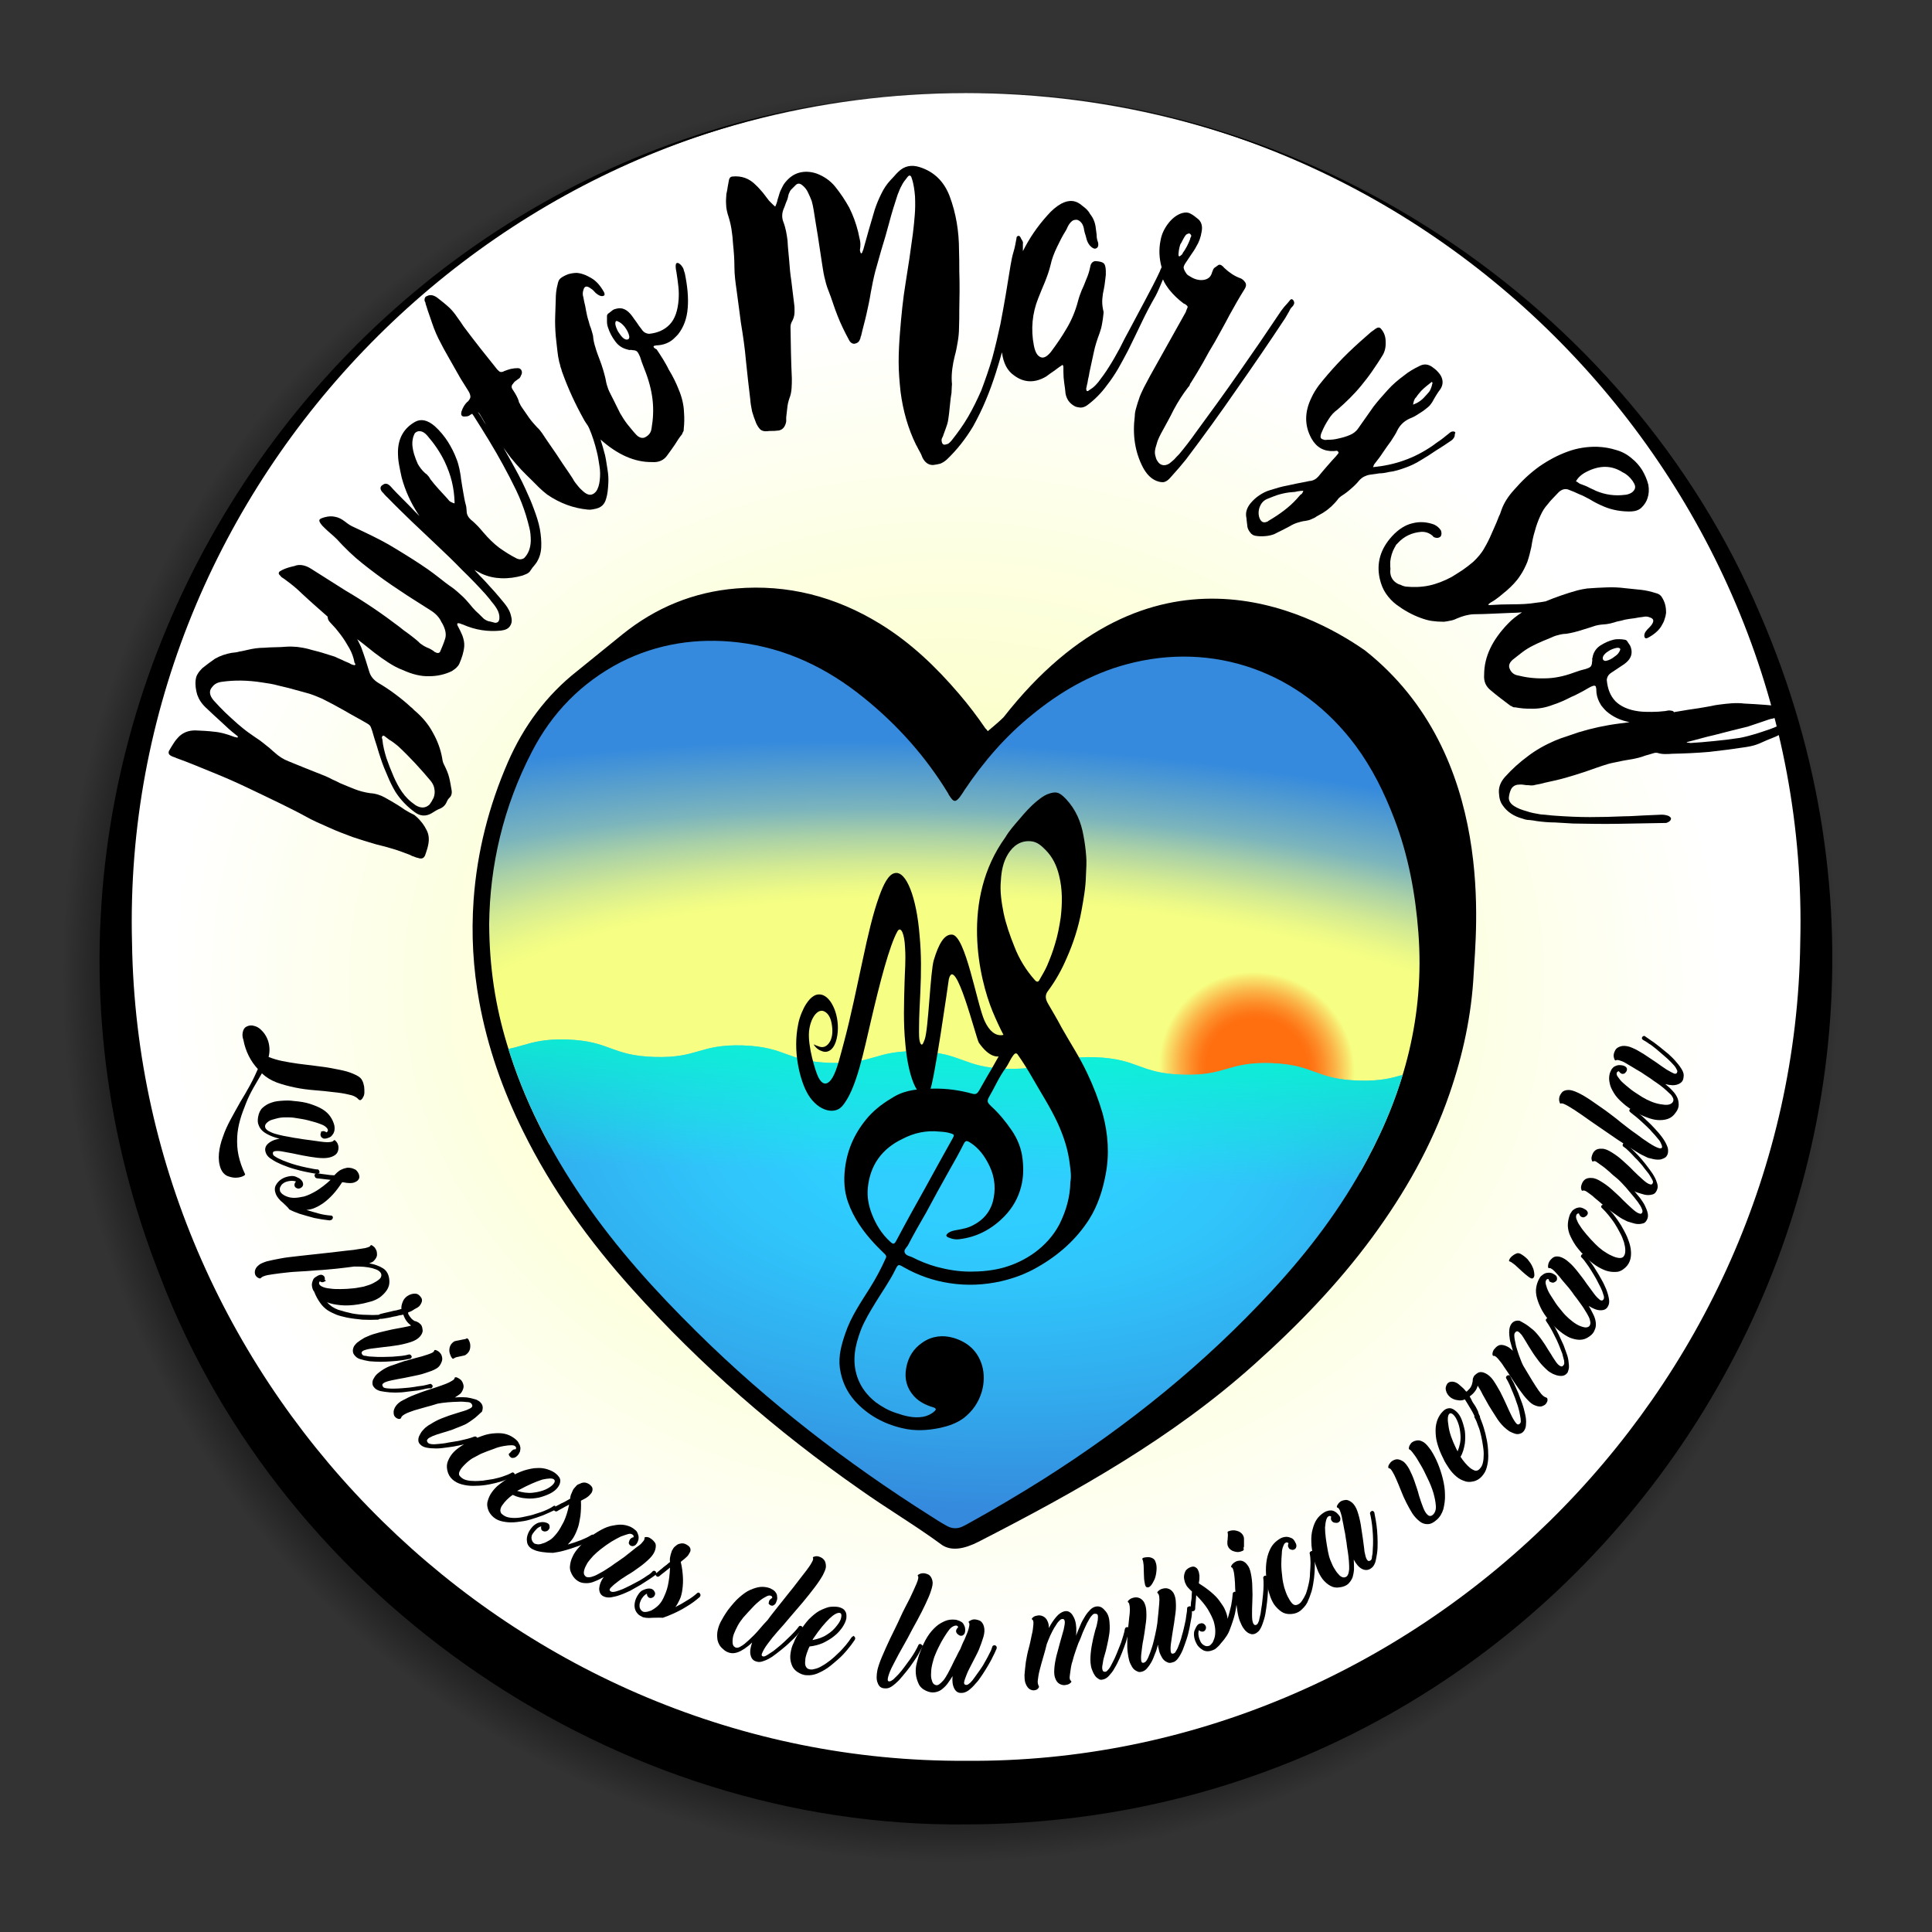 <?xml version="1.0" encoding="utf-8"?>
<!-- Generator: Adobe Illustrator 26.5.0, SVG Export Plug-In . SVG Version: 6.00 Build 0)  -->
<svg version="1.1" id="info" xmlns="http://www.w3.org/2000/svg" xmlns:xlink="http://www.w3.org/1999/xlink" x="0px" y="0px"
	 viewBox="0 0 720 720" style="enable-background:new 0 0 720 720;" xml:space="preserve">
<rect x="0" y="0" width="720" height="720" fill="#333333" stroke="none"/>
<style type="text/css">
	.st0{fill:url(#SVGID_1_);}
	.st1{fill:url(#SVGID_00000070839865233148964270000007101515071950943157_);}
	.st2{clip-path:url(#SVGID_00000002357189503494971080000005502340792254414008_);}
	.st3{fill:url(#SVGID_00000113320421069152017140000015922158972283475611_);}
	.st4{fill:url(#SVGID_00000006670187162177587500000015727298172220609713_);}
	.st5{fill:url(#SVGID_00000013181248343268014370000002288167045401370762_);}
	.st6{opacity:0.75;}
	.st7{fill:url(#SVGID_00000179606842429907864360000003676439606958775939_);}
</style>
<radialGradient id="SVGID_1_" cx="354.298" cy="362.919" r="331.276" gradientUnits="userSpaceOnUse">
	<stop  offset="0.863" style="stop-color:#000000"/>
	<stop  offset="1" style="stop-color:#000000;stop-opacity:0"/>
</radialGradient>
<path class="st0" d="M354.3,31.8c129.2-1.4,253.2,80.3,303.7,199.3c94.7,218.4-65.5,462.8-303.7,463C221,695.5,93.7,609,46.1,484.5
	C-39.3,268,121.7,31.4,354.3,31.8L354.3,31.8z"/>
<g>
	
		<radialGradient id="SVGID_00000093885087377828717080000009133849092992667556_" cx="352.81" cy="362.645" r="352.518" gradientTransform="matrix(1 0 0 -0.852 0 675.781)" gradientUnits="userSpaceOnUse">
		<stop  offset="0.101" style="stop-color:#F9FFB3"/>
		<stop  offset="0.279" style="stop-color:#FBFFC7"/>
		<stop  offset="0.821" style="stop-color:#FFFFFF"/>
	</radialGradient>
	<circle style="fill:url(#SVGID_00000093885087377828717080000009133849092992667556_);" cx="360" cy="351.4" r="316.7"/>
	<g>
		<path d="M368.1,272.5c2.1-1.8,4.1-3.4,5.9-5.2c54.4-69.5,113.1-40,134.7-24.9c49.4,39.1,41.2,105.7,40.5,120.5
			c-0.8,15.4-4,30.2-9,44.7c-6.7,19.5-16.7,37-28.8,53.5c-12.8,17.4-27.8,32.9-43.9,47.3c-30.5,27.4-66.2,47.4-102.9,66.2
			c-5.3,2.7-10,3.5-13.5,1.2c-9.9-7.3-20.6-13.6-30.6-20.7c-31.1-21.7-59.4-46.3-84.7-74.5c-16.2-18-30.2-37.4-40.8-58.9
			c-7.7-15.5-13.3-31.5-16.4-48.4c-2.3-12.6-3-25.2-2.1-37.9c1.3-18,5.7-35.1,12.8-51.4c5.8-13.3,14.3-24.9,25.9-34
			c5.7-4.6,11.2-9.1,16.9-13.7c12.2-9.8,26.3-15.7,42.3-17c19.1-1.6,37,3,53.6,13.2c11.4,7,20.9,16.1,29.5,26.2
			c3.5,4.1,6.7,8.3,9.7,12.7C367.5,271.7,367.9,272.1,368.1,272.5z"/>
		<g>
			<g>
				<defs>
					<path id="SVGID_00000036961374283206157410000012671558216333768359_" d="M182.3,344.5c0.1,16,2.3,30.3,6.6,44.5
						c6.2,20.8,16.1,40,28.5,58.1c12.3,18,26.9,34.1,42.4,49.4c26.3,26,55.6,48.6,86.9,68.4c1.9,1.2,3.7,2.4,5.7,3.5
						c2.2,1.4,4.5,1.5,6.7,0.3c0.6-0.3,1.2-0.6,1.7-0.9c9.6-5.3,18.9-10.8,28.1-16.6c31.4-19.9,60.1-43,85.3-70.4
						c13.6-14.7,25.6-30.6,35.1-48.3c14.2-26.3,21.6-54.3,19.3-84.8c-1.1-14.5-3.7-28.8-9-42.6c-3.7-9.7-8.2-18.8-14.4-27.2
						c-20.5-27.6-53.1-39.1-85.5-30.3c-13.3,3.6-24.7,10.3-35.1,18.8c-9.9,8-18.1,17.5-25.2,28.1c-0.5,0.8-1,1.6-1.6,2.4
						c-1.6,2.1-2.4,2.1-3.8-0.1c-0.3-0.4-0.5-0.7-0.7-1.2c-8.3-13.6-18.8-25.4-31.3-35.5c-13.8-11.2-29.2-18.6-46.9-20.7
						c-15.4-1.8-30.2,0.5-43.8,7.4c-14.7,7.6-25.7,19-33.1,33.4C187.6,300.6,182.5,322.6,182.3,344.5z"/>
				</defs>
				<clipPath id="SVGID_00000170970406374257174940000013339446982843797397_">
					<use xlink:href="#SVGID_00000036961374283206157410000012671558216333768359_"  style="overflow:visible;"/>
				</clipPath>
				<g style="clip-path:url(#SVGID_00000170970406374257174940000013339446982843797397_);">
					
						<radialGradient id="SVGID_00000153689772075117775490000013262063239249844101_" cx="380.623" cy="437.926" r="687.943" gradientTransform="matrix(0.961 5.994128e-02 9.380792e-03 -0.325 9.813 530.264)" gradientUnits="userSpaceOnUse">
						<stop  offset="0.335" style="stop-color:#F6FF83"/>
						<stop  offset="0.357" style="stop-color:#ECF987"/>
						<stop  offset="0.392" style="stop-color:#D3EA93"/>
						<stop  offset="0.438" style="stop-color:#A9D0A7"/>
						<stop  offset="0.48" style="stop-color:#7CB5BC"/>
						<stop  offset="0.5" style="stop-color:#6FADC2"/>
						<stop  offset="0.593" style="stop-color:#358ADD"/>
					</radialGradient>
					<polygon style="fill:url(#SVGID_00000153689772075117775490000013262063239249844101_);" points="568.5,211.3 152.8,197 
						152.8,424.6 568.5,439 					"/>
					
						<radialGradient id="SVGID_00000129901109796078553840000001135349230461774226_" cx="474.968" cy="330.185" r="37.937" gradientTransform="matrix(0.961 3.305762e-02 0 -0.947 12.024 695.088)" gradientUnits="userSpaceOnUse">
						<stop  offset="0.518" style="stop-color:#FF6F10"/>
						<stop  offset="0.58" style="stop-color:#FE7717"/>
						<stop  offset="0.677" style="stop-color:#FD8E29"/>
						<stop  offset="0.799" style="stop-color:#FBB347"/>
						<stop  offset="0.938" style="stop-color:#F8E66F"/>
						<stop  offset="0.998" style="stop-color:#F6FF83"/>
					</radialGradient>
					<path style="fill:url(#SVGID_00000129901109796078553840000001135349230461774226_);" d="M505,399.5
						c0,19.8-16.4,35.4-36.5,34.6s-36.5-17.4-36.5-37.2s16.4-35.4,36.5-34.6C488.8,363.1,505,379.7,505,399.5z"/>
					<g>
						
							<radialGradient id="SVGID_00000178897685222573190310000007718626127674143914_" cx="366.927" cy="352.936" r="268.355" gradientTransform="matrix(0.961 3.305762e-02 0 -0.52 12.024 595.006)" gradientUnits="userSpaceOnUse">
							<stop  offset="0.233" style="stop-color:#2FCEFF"/>
							<stop  offset="0.416" style="stop-color:#30C3FA"/>
							<stop  offset="0.734" style="stop-color:#32A7EB"/>
							<stop  offset="1" style="stop-color:#358ADD"/>
						</radialGradient>
						<path style="fill:url(#SVGID_00000178897685222573190310000007718626127674143914_);" d="M570.8,404.7
							c-14.8-7.1-15.2-5.7-31.5-6.3c-16.4-0.5-16.5,4.8-33,4.3c-16.4-0.5-16.2-5.9-32.6-6.5c-16.4-0.5-16.5,4.8-33,4.3
							c-16.4-0.5-16.2-5.9-32.6-6.5c-16.4-0.5-16.5,4.8-33,4.3c-16.4-0.5-16.2-5.9-32.6-6.5c-16.4-0.5-16.5,4.8-33,4.3
							c-16.4-0.5-16.2-5.9-32.6-6.5c-16.4-0.5-16.6,4.8-33,4.3c-16.4-0.5-16.2-5.9-32.6-6.5c-16.4-0.5-16.6,4.8-33,4.3
							s-18.6-12.6-33.7-6.3c-6.9,2.8,3.7,9.9,3.7,17.3c0,7.4-5.4,7.4-5.4,14.8s5.4,7.4,5.4,14.8c0,7.4-5.4,7.4-5.4,14.8
							s5.4,7.4,5.4,14.8c0,7.4-5.4,7.4-5.4,14.8s5.4,7.4,5.4,14.8c0,7.4-5.4,7.4-5.4,14.8c0,7.4,5.4,7.4,5.4,14.8
							c0,7.4-5.4,7.4-5.4,14.8c0,7.4,5.4,7.4,5.4,14.8c0,7.4-5.4,7.4-5.4,14.8c0,7.4-2.7,9.1,3.8,12.3c14.8,7.1,15.2,5.7,31.5,6.3
							c16.4,0.5,16.5-4.8,33-4.3c16.4,0.5,16.2,5.9,32.6,6.5c16.4,0.5,16.5-4.8,33-4.3c16.4,0.5,16.2,5.9,32.6,6.5
							c16.4,0.5,16.5-4.8,33-4.3c16.4,0.5,16.2,5.9,32.6,6.5c16.4,0.5,16.5-4.8,33-4.3c16.4,0.5,16.2,5.9,32.6,6.5
							c16.4,0.5,16.6-4.8,33-4.3c16.4,0.5,16.2,5.9,32.6,6.5c16.4,0.5,16.6-4.8,33-4.3c16.4,0.5,18.6,12.6,33.7,6.3
							c6.9-2.8-3.7-9.9-3.7-17.3c0-7.4,5.4-7.4,5.4-14.8s-5.4-7.4-5.4-14.8c0-7.4,5.4-7.4,5.4-14.8c0-7.4-5.4-7.4-5.4-14.8
							c0-7.4,5.4-7.4,5.4-14.8s-5.4-7.4-5.4-14.8c0-7.4,5.4-7.4,5.4-14.8s-5.4-7.4-5.4-14.8c0-7.4,5.4-7.4,5.4-14.8
							s-5.4-7.4-5.4-14.8c0-7.4,3.7-6.9,5.3-14.2C576.2,410.8,577.5,407.9,570.8,404.7z"/>
					</g>
					<g class="st6">
						
							<linearGradient id="SVGID_00000043454460199549173450000017915157105174643081_" gradientUnits="userSpaceOnUse" x1="359.77" y1="130.567" x2="359.77" y2="331.556" gradientTransform="matrix(1 3.492077e-02 0 -1 -0.725 709.376)">
							<stop  offset="0.761" style="stop-color:#00FFC9;stop-opacity:0"/>
							<stop  offset="1" style="stop-color:#00FFC9"/>
						</linearGradient>
						<path style="fill:url(#SVGID_00000043454460199549173450000017915157105174643081_);" d="M570.8,404.7
							c-14.8-7.1-15.2-5.7-31.5-6.3c-16.4-0.5-16.5,4.8-33,4.3c-16.4-0.5-16.2-5.9-32.6-6.5c-16.4-0.5-16.5,4.8-33,4.3
							c-16.4-0.5-16.2-5.9-32.6-6.5c-16.4-0.5-16.5,4.8-33,4.3c-16.4-0.5-16.2-5.9-32.6-6.5c-16.4-0.5-16.5,4.8-33,4.3
							c-16.4-0.5-16.2-5.9-32.6-6.5c-16.4-0.5-16.6,4.8-33,4.3c-16.4-0.5-16.2-5.9-32.6-6.5c-16.4-0.5-16.6,4.8-33,4.3
							s-18.6-12.6-33.7-6.3c-6.9,2.8,3.7,9.9,3.7,17.3c0,7.4-5.4,7.4-5.4,14.8s5.4,7.4,5.4,14.8c0,7.4-5.4,7.4-5.4,14.8
							s5.4,7.4,5.4,14.8c0,7.4-5.4,7.4-5.4,14.8s5.4,7.4,5.4,14.8c0,7.4-5.4,7.4-5.4,14.8c0,7.4,5.4,7.4,5.4,14.8
							c0,7.4-5.4,7.4-5.4,14.8c0,7.4,5.4,7.4,5.4,14.8c0,7.4-5.4,7.4-5.4,14.8c0,7.4-2.7,9.1,3.8,12.3c14.8,7.1,15.2,5.7,31.5,6.3
							c16.4,0.5,16.5-4.8,33-4.3c16.4,0.5,16.2,5.9,32.6,6.5c16.4,0.5,16.5-4.8,33-4.3c16.4,0.5,16.2,5.9,32.6,6.5
							c16.4,0.5,16.5-4.8,33-4.3c16.4,0.5,16.2,5.9,32.6,6.5c16.4,0.5,16.5-4.8,33-4.3c16.4,0.5,16.2,5.9,32.6,6.5
							c16.4,0.5,16.6-4.8,33-4.3c16.4,0.5,16.2,5.9,32.6,6.5c16.4,0.5,16.6-4.8,33-4.3c16.4,0.5,18.6,12.6,33.7,6.3
							c6.9-2.8-3.7-9.9-3.7-17.3c0-7.4,5.4-7.4,5.4-14.8s-5.4-7.4-5.4-14.8c0-7.4,5.4-7.4,5.4-14.8c0-7.4-5.4-7.4-5.4-14.8
							c0-7.4,5.4-7.4,5.4-14.8s-5.4-7.4-5.4-14.8c0-7.4,5.4-7.4,5.4-14.8s-5.4-7.4-5.4-14.8c0-7.4,5.4-7.4,5.4-14.8
							s-5.4-7.4-5.4-14.8c0-7.4,3.7-6.9,5.3-14.2C576.2,410.8,577.5,407.9,570.8,404.7z"/>
					</g>
				</g>
			</g>
		</g>
		<g>
			<path d="M404.7,326.3c-0.1,4.5-0.9,8.9-1.7,13.3c-1.1,6-3,11.9-5.5,17.5c-1.8,4.2-4,8.2-6.8,12c-1.3,1.6-1.2,3-0.2,4.8
				c1.7,3,3.5,5.9,5.1,9c3.2,5.7,6.8,11.1,9.6,17.1c2.3,4.8,4.2,9.8,5.7,14.9c2.1,7.7,2.6,15.4,1.1,23c-1.1,5.8-2.9,11.4-6.1,16.5
				c-4.8,7.5-11.3,13.3-19.2,17.8c-4.3,2.5-8.9,4.2-13.7,5.3c-6.3,1.4-12.6,1.7-19.1,0.7c-6-0.9-11.8-2.9-17.2-6
				c-1.9-1.1-2-1.1-3,0.9c-2.1,4.3-4.9,8.2-7.4,12.3c-2,3.3-4.1,6.7-5.5,10.3c-2.1,5.6-3.4,11.3-1.3,17.5c1.3,3.8,3.7,6.9,6.9,9.4
				c2.3,1.7,4.8,3.1,7.6,4c3.2,1.1,6.5,2,10,1.4c1.6-0.3,3.1-1,4.3-2.1c0.6-0.6,0.7-1-0.4-1.4c-2.7-0.8-5.3-2-7.3-4.2
				c-2.7-3-3.6-6.5-2.9-10.4c0.7-4.1,2.7-7.3,6.1-9.6c3.5-2.4,7.5-2.9,11.6-1.7c5.3,1.6,9,4.9,10.6,10.3c0.9,3.2,0.8,6.5-0.1,9.7
				c-1.2,4-3.4,7.3-6.8,9.9c-2.6,1.9-5.5,2.9-8.6,3.6c-4.8,1-9.6,1.3-14.4,0.1c-6.8-1.6-12.8-4.9-17.5-10.1
				c-3.1-3.5-4.9-7.5-5.6-12.2c-0.6-4.6,0.6-8.8,2-12.9c2.1-6.3,5.8-11.6,9.3-17.2c2.2-3.5,4.1-7.1,5.8-10.9c0.3-0.5,0.2-1-0.3-1.5
				c-1.3-1.2-2.5-2.5-3.7-3.7c-4.4-4.7-8-9.8-10.1-15.8c-1.4-4-1.6-8.2-1.1-12.4c0.9-7.5,3.9-13.8,8.8-19.4c2.7-3,5.9-5.3,9.5-7.4
				c4.6-2.7,9.6-2.9,14.7-3c4.9-0.1,9.8,0.6,14.5,1.9c1.3,0.4,1.9-0.2,2.5-1.2c1.5-2.6,2.9-5.2,4.5-7.8c1.6-2.8,3.2-5.7,4.8-8.5
				c0.7-1.4,0.8-2.7,0-4c-1.6-3-3-6.1-4.3-9.2c-5-12.2-12-41.7,4.8-64.9c1.4-2.4,3.3-4.5,5.1-6.6c2.1-2.5,4.2-4.9,6.8-7
				c1.1-0.9,2.3-1.8,3.7-2.4c3.2-1.2,4.4-0.9,6.9,1.7c3.7,3.9,5.7,8.6,6.6,13.8c0.5,2.6,0.8,5,1,7.6
				C405,321.2,404.8,323.8,404.7,326.3z M398.9,440.5c0.4-2,0.1-4.3-0.2-6.5c-0.6-5.4-2.3-10.6-4.6-15.6c-2.7-5.8-6.2-11.2-9.4-16.8
				c-1.6-2.8-3.4-5.7-5.3-8.4c-0.5-0.8-1-0.9-1.7,0c-1.2,1.5-1.8,3.3-2.9,4.8c-2.5,3.4-4.1,7.2-6.2,10.8c-0.9,1.6-0.6,2.1,0.7,3.4
				c3,2.7,5.5,5.8,7.7,9c2.2,3.2,3.7,6.9,4.1,10.9c0.4,3.6,0.3,6.9-0.6,10.3c-1.1,4.2-3.2,7.8-6.2,10.9c-4.6,4.7-10.1,7.7-16.7,8.5
				c-1.3,0.2-2.6,0-3.8-0.5c-1.4-0.5-1.5-1-0.3-1.9c0.9-0.6,1.9-0.8,3-1c2.3-0.4,4.5-0.8,6.5-2c3.4-1.8,5.8-4.6,6.9-8.2
				c1.3-4.6,1-9.3-1.2-13.8c-1.7-3.5-3.9-6.6-7.3-8.7c-1.2-0.7-1.6-0.6-2.2,0.5c-1.7,3.4-3.6,6.8-5.5,10.1
				c-2.9,5.1-5.7,10.3-8.5,15.5c-2.4,4.1-4.7,8.2-6.9,12.4c-0.5,0.8-1.6,1.6-1.1,2.7c0.5,1,1.7,1.2,2.7,1.6c2.9,1.5,5.9,2.7,9.1,3.6
				c4.1,1.1,8.3,1.8,12.6,1.8c4.2,0,8.4-0.4,12.4-1.5c4.2-1.2,8-3,11.6-5.6c3.8-2.8,7-6.3,9.2-10.5
				C397.3,451.3,398.8,446.1,398.9,440.5z M373,328.1c-0.4,4,0.2,8,1,12.1c0.9,4.3,2.4,8.5,4,12.5c1.8,4.7,4.4,8.9,7.7,12.6
				c0.5,0.6,1.2,0.8,1.6,0c1-1.8,2.2-3.7,3-5.6c1.1-2.6,2.1-5.2,2.9-8c1-3.2,1.6-6.5,2.1-9.8c0.6-5.2,0.7-10.4-0.6-15.6
				c-0.9-3.7-2.4-6.9-5.1-9.6c-1.6-1.6-3.1-3-5.5-3.2c-3.8-0.3-6.5,1.7-8.4,4.7C373.8,321.3,373.2,324.6,373,328.1z M323.4,442.8
				c-0.3,3.3,0.3,6.5,1.5,9.6c1.5,3.9,3.7,7.5,6.9,10.4c1.1,1,1.5,0.9,2.2-0.4c1.8-3.4,3.6-6.7,5.4-10c3.5-6.2,6.9-12.4,10.3-18.6
				c1.8-3.2,3.6-6.5,5.4-9.7c0.6-1.1,0.5-1.3-0.7-1.7c-1.5-0.5-2.9-0.6-4.4-0.7c-4.8-0.5-9.4,0.5-13.6,2.7
				C328.6,428.1,324.2,434.3,323.4,442.8z"/>
			<g>
				<path d="M383.1,374.1c-1,2.6-1.9,4.8-3,6.4c-4,6.1-9.5,8-13.2-0.1c-2.9-6.5-7.1-31.8-12.1-32.1c-2.9-0.2-5,3.5-6.8,9.5
					c-1.3,4.3-2,25.9-3.4,29.6c-0.5,1.2-0.9,2.7-1.6,1.4c-0.6-1.3-0.5-3.7-0.5-5.6c0-4.8,0.3-9.2,0.5-13.8
					c0.3-6.8,0.4-13.6-0.3-20.8c-1.1-14.1-5-24.3-9.3-23.2c-2.3,0.5-4.1,4.1-5.7,8.5c-2.4,6.6-4.3,14.9-6.1,23.4
					c-2.3,10.6-4.5,21.5-7.1,31.2c-1.3,4.7-2.5,10.1-4.2,13c-1.6,2.7-3.6,3.5-5.4-0.2c-1-2-3.9-11.4-3.4-16.9c0.5-5,3.1-8.4,5.4-7.6
					c1.3,0.5,2.5,1.8,3,4.5c0.5,2.6,0.4,4.9-0.5,6.7c-1.1,2-2.5,2.5-3.9,2.1c-0.7-0.2-1.6-0.6-2.3-0.9c1,1.6,2.1,2.2,3.3,2.6
					c2.4,0.8,4.5-1.1,5.3-4.7c1.6-6.8-1.2-14.6-5-16.2c-2.5-1-4.6,0.5-6.4,3.3c-1.1,1.7-2.4,4.7-2.9,7.3c-2.2,10.4,0.7,20.7,3,25.2
					c3.5,7,10.1,9,13.2,5.7c5.5-6,8.4-21.7,11-32.5c3.1-13.3,6.8-27.7,9.8-32.9c1.2-1.9,2.6,0.8,2.8,6.4c0.3,4.6-0.1,8.6-0.2,12.8
					c-0.2,7.5-0.5,14.9,0.3,22.9c1.2,13.9,5.6,22.6,9,17.7c1.6-2.3,7.1-41.1,7.2-41.9c2.4-9.5,10.1,21.9,11.2,23.7
					c3.8,5.4,7.5,6.6,11,3.3c2.8-2.7,5.3-7.3,7.1-15C383,376.2,383.4,375.7,383.1,374.1z"/>
				<path d="M303.7,394.5L303.7,394.5L303.7,394.5C303.6,394.5,303.7,394.5,303.7,394.5z"/>
			</g>
		</g>
	</g>
	<g>
		<path d="M244.3,128.8c0.1-0.1,0.3-0.1,0.4-0.1s0.2,0,0.3,0c1.6-0.1,3.1-0.5,4.5-1.3c0.6-0.4,1.1-0.7,1.4-1
			c0.8-0.7,1.4-1.4,1.8-1.8c2.1-2.7,3.3-5.9,3.6-9.9c0.3-3.8-0.1-8.1-1.1-12.9c-0.2-0.6-0.4-1.1-0.5-1.6c-0.2-0.5-0.5-0.9-0.9-1.4
			c-0.6-0.6-1.1-0.9-1.5-0.8s-0.5,0.5-0.5,1.4c0,0.5,0.1,1.1,0.3,2.1c0.3,1.7,0.5,3.6,0.7,5.2c0.2,1.7,0.2,3.4,0.1,4.9
			c-0.3,4.2-1.4,7.3-3.3,9.3c-1.9,2-4.5,3.2-7.7,3.5c-1.2-0.1-2.1-0.6-2.8-1.7c-0.6-0.7-1.2-1.6-1.8-2.5c-0.6-0.9-1.3-1.7-1.8-2.5
			c-1.7-2.3-3.6-3.2-5.6-2.7c-0.6,0.1-1.2,0.3-1.6,0.6c-0.5,0.4-0.9,0.7-1.4,1.1c-0.4,0.2-0.6,0.5-0.7,1c0,0.7,0,1.5,0,2.1
			c0,0.7,0.1,1.5,0.4,2.3c0.5,1.6,1.4,3.4,2.6,5c1.2,1.7,2.7,2.7,4.8,3.2c0.3,0.1,0.6,0.2,0.9,0.1c0.3,0,0.5,0,0.9,0.1
			c0.7,0,1.3,0.2,1.6,0.5c0.4,0.4,0.7,1,1.1,1.9c0.4,1.3,0.9,2.8,1.6,4.5c1.7,4.2,2.7,8.1,3.1,11.7c0.4,3.7,0.2,7.1-0.4,10.6
			c-0.2,1.6-1.1,2.7-2.7,3.4c-1,0.3-2.1-0.1-3.1-1.2c-1.2-1.3-2.2-2.6-3.2-3.8c-1-1.3-1.9-2.7-2.7-4.1c-0.5-1.1-1.1-2.1-1.6-3.2
			c-0.5-1-1-2.1-1.6-3.2c-0.6-1.2-1.2-2.3-1.5-3.4c-0.4-1.1-0.6-2.2-0.8-3.3c-0.5-2-1.1-4.2-2.1-6.8c-0.6-1.6-1.2-3.1-1.6-4.6
			c-0.5-1.5-0.8-2.9-0.9-4.4c-0.2-0.9-0.5-1.8-0.8-2.8c-0.4-0.9-0.6-1.7-0.8-2.5c-0.2-0.7-0.5-1.5-0.6-2.1c-0.3-1.3-0.5-2.5-0.7-3.6
			c-0.3-1.1-0.5-2.2-0.7-3.3c-0.3-0.9-0.3-1.8,0-2.7c0.4-1.6,1.3-1.7,2.9-0.5c0.5,0.3,1,0.8,1.7,1.6c1.2,1,2.2,1.4,3,1
			c0.4-0.2,0.4-0.6,0.1-1.3c-1.4-2.5-2.9-4.2-4.8-5.3c-0.9-0.5-1.8-1-2.7-1.3c-0.8-0.3-1.6-0.5-2.6-0.6c-1.2,0-2.3,0.2-3.3,0.5
			c-1,0.4-1.9,0.8-2.8,1.5c-0.6,0.5-0.9,1.2-1.1,2.3c-0.5,1.8-0.7,3.7-0.7,5.8c-0.1,2-0.1,4.1-0.2,6c-0.1,2.5,0,4.9,0.2,7.4
			c0.3,2.5,0.5,5,0.9,7.7c0.1,0.6,0.3,1.3,0.4,2c0.2,0.6,0.4,1.3,0.5,1.9c0.2,0.5,0.4,1.1,0.5,1.6c0.1,0.3,0.2,0.5,0.3,0.8
			c2.1,5.8,4.7,11.4,7.7,16.8c0.5,1,1.1,1.8,1.7,2.7c0.2,0.4,0.3,0.6,0.5,1c1.2,2.8,2.1,5.7,2.8,8.6c0.5,1.8,0.7,3.7,1,5.4
			c0.3,1.7,0.3,3.5,0.1,5.3c-0.2,1.7-0.6,3.1-1.4,4.2c-1.4,1.6-2.9,1.6-4.8-0.1c-0.7-0.6-1.5-1.4-2.1-2.2c-0.6-0.7-1.3-1.6-1.8-2.6
			c-1.6-2.5-3.3-4.8-4.9-7.3c-1.6-2.5-3.3-4.8-4.9-7.2c-0.5-0.8-1.1-1.6-1.6-2.4c-0.5-0.7-1.1-1.5-1.8-2.1c-1.1-1.2-2.2-2.4-3.1-3.7
			s-1.8-2.6-2.7-3.9c-0.2-0.4-0.5-0.7-0.6-1.1c-0.2-0.4-0.5-0.7-0.5-1.2c-0.4-1.2-1.1-2.5-2.1-4c-0.7-0.9-0.7-1.7,0-2.4
			c0.3-0.5,0.5-0.7,0.9-1c0.4-0.3,0.7-0.5,1.1-0.8c0.4-0.2,0.6-0.5,0.7-0.7c0.2-0.4,0.3-0.7,0.5-1.1c0.2-0.6,0.1-1.1-0.2-1.6
			c-0.3-0.4-0.7-0.6-1.3-0.6c-0.8,0-1.7,0.1-2.6,0.3c-0.8,0.2-1.6,0.5-2.4,0.8c-0.5,0.3-1,0.4-1.4,0.3c-0.3,0-0.7-0.4-1.2-0.9
			c-4.2-5.2-8.4-10.5-12.5-16c-0.8-1.2-1.6-2.4-2.5-3.6c-0.8-1.2-1.7-2.3-2.7-3.3c-0.7-0.6-1.5-1.4-2.3-2c-0.8-0.6-1.6-1.3-2.4-1.9
			c-1.3-0.9-2.5-1.2-3.7-0.6c-0.7,0.2-1,0.7-1,1.5c0,0.3,0.1,0.5,0.2,0.7c0.2,0.3,0.2,0.5,0.2,0.7c0.3,0.8,0.5,1.6,0.8,2.5
			c0.3,0.8,0.6,1.7,0.9,2.6c0.5,1.4,0.9,2.7,1.4,4s1.1,2.7,1.7,3.9c1.3,2.6,2.6,5,4,7.4c1.4,2.5,2.8,4.9,4.2,7.4l3,4.8
			c0.5,0.8,0.7,1.6,0.7,2.1c0,0.5-0.4,1.1-0.9,1.7l-0.3,0.2c-0.9,0.9-1.6,2-2.1,3.5c-0.4,1.5,0.1,2.1,1.5,1.9c0.7,0,1.3-0.2,1.6-0.5
			c0.3-0.2,0.6-0.4,0.9-0.5c0.1,0.2,0.2,0.4,0.4,0.6c4,6.3,7.8,12.4,11.1,18.5c1.7,3.1,3.3,6.2,4.8,9.3s2.7,6.2,3.7,9.4
			c0.5,1.6,0.9,3.2,1.3,4.8c0.4,1.6,0.5,3.2,0.5,4.8c-0.1,2.7-0.9,4.8-2.5,6.4c-0.8,0.5-1.6,0.6-2.6,0.2c-2.4-1.2-4.6-2.6-6.7-4.1
			c-2.1-1.6-4-3.5-5.8-5.6c-0.7-0.9-1.5-1.7-2.2-2.5c-0.7-0.7-1.6-1.6-2.5-2.3c-1-0.9-1.6-2-1.6-3.2c0-0.5-0.1-0.8-0.1-1.2
			c0-0.4-0.1-0.7-0.2-1.1c-0.5-1.7-0.7-3.4-1-4.9s-0.5-3.2-0.8-4.9c-0.1-1.3-0.4-2.5-0.6-3.7c-0.3-1.3-0.6-2.5-1.1-3.7
			c-0.8-2.2-1.9-4.3-3.2-6.4c-1.3-2-2.9-4-4.9-5.8c-2.7-2.3-5.1-2.8-7.3-1.6c-4.1,2.3-6.3,6-6.4,11.1c0,1.6,0.1,3.2,0.4,4.8
			c0.3,1.6,0.6,3.2,1,4.9c1.3,4.8,3.3,9.2,6,13.4c0.2,0.3,0.4,0.5,0.6,0.9c-0.5-0.5-1.1-1.1-1.6-1.6c-1.5-1.6-3-3.1-4.6-4.7
			c-1.6-1.6-3.1-3.1-4.6-4.8c-1-1-1.9-1.2-2.7-0.6c-1.2,0.6-1.3,1.6-0.4,2.7c0.4,0.4,0.7,0.7,1,1.1c0.3,0.4,0.6,0.6,1,1
			c3,3.1,6.1,6.1,9.1,9c3.1,2.9,6.2,5.9,9.4,8.9c3.1,2.9,6.2,5.9,9.2,9c3.1,3,6,6,8.8,9.1c0.7,0.9,1.6,1.8,2.2,2.7
			c0.7,0.8,1.4,1.7,2,2.7c0.8,1.3,1.1,2.6,1,3.7s-0.6,1.6-1.6,1.6c-0.9-0.2-1.7-0.5-2.5-0.6c-0.8-0.3-1.6-0.7-2.2-1.4
			c-0.8-0.8-1.6-1.6-2.5-2.4c-0.7-0.7-1.5-1.6-2.2-2.5c-1-1.2-2-2.3-3.1-3.3c-1.1-1-2.3-2.1-3.7-3.1c-1.5-1-2.9-2.1-4.4-3.3
			c-1.5-1.2-2.9-2.2-4.4-3.3c-3.9-2.7-7.9-5.2-11.7-7.5c-3.8-2.4-8-4.5-12.2-6.5c-1.3-0.6-2.5-1.2-3.6-1.7c-1.2-0.5-2.3-1.2-3.4-2.1
			c-1.3-1-2.5-1.6-3.7-1.8c-1.2-0.3-2.5-0.2-3.7,0.1c-1.5,0.4-2.2,0.7-2.2,1.3c0,0.5,0.6,1.5,1.9,2.7c0.7,0.7,1.6,1.5,2.3,2.1
			c0.7,0.6,1.6,1.4,2.3,2.1c3,3.3,6.2,6.4,9.6,9.1s7,5.4,10.8,8c2.6,1.7,5,3.4,7.4,4.9c2.5,1.6,4.9,3.1,7.4,4.7c1.7,1.1,3,2.5,3.7,4
			c0.1,0.3,0.2,0.4,0.3,0.5c1.3,2.3,1.7,4.2,1.2,5.9c-0.5,1.6-1.2,3.3-1.9,4.9c-0.4,0.6-1.1,0.6-2.1,0c-0.4-0.4-0.8-0.6-1.3-0.9
			s-0.9-0.5-1.5-0.7c-0.5-0.3-1.1-0.5-1.6-0.9c-0.5-0.3-1.1-0.7-1.5-1.2c-1.1-1-2.3-1.9-3.6-2.9c-1.3-0.9-2.5-1.8-3.7-2.8
			c-6.3-4.8-12.9-9.3-19.9-13.4l-12.8-8.1c-2-1.3-3.9-1.7-5.6-1.3c-0.4,0.2-0.9,0.3-1.8,0.5c-1.6,0.4-3,0.9-4.3,1.7
			c-0.6,0.5-0.6,1,0.2,1.7c0.3,0.4,0.5,0.6,0.9,0.8c0.4,0.2,0.7,0.5,1,0.7c2.2,1.6,4.3,3.3,6.2,5.2c1.7,1.6,3.5,3.2,5.3,4.8
			c1.4,1.2,2.8,2.5,4.2,3.7c0,0.6,0.2,1.4,0.8,2c0.7,0.8,1.5,1.6,2.2,2.4c0.6,0.8,1.3,1.6,1.9,2.4c1.2,1.6,2.3,3.4,3.2,5
			c0.9,1.6,1.6,3.5,1.9,5.3c0.1,0.2,0.2,0.4,0.3,0.5c0.1,0.2,0,0.4-0.3,0.5c-0.5-0.1-0.8-0.2-1.1-0.3c-0.3-0.1-0.5-0.3-0.9-0.5
			c-0.9-0.4-1.8-0.7-2.7-1.2c-0.9-0.4-1.9-0.8-2.7-1.2c-1.6-0.5-3.2-1-4.8-1.5c-1.6-0.5-3.2-0.8-4.8-1.3c-1.5-0.4-2.8-0.6-4.2-0.8
			c-1.3-0.1-2.7-0.2-4.1-0.1s-2.7,0.2-4.1,0.2c-1.5,0-2.8,0.1-4.3,0.2c-2.1,0-4.1,0.3-6.2,0.8c-1,0.2-2,0.5-2.9,0.6
			c-1,0.3-2,0.4-3,0.5c-2.2,0.4-4.3,1.1-6.2,2.2c-1.6,1.1-3.2,2.3-4.7,3.5c-0.6,0.6-1.3,1.4-1.7,2.1c-0.5,0.7-0.7,1.6-0.8,2.4
			c-0.2,1.9,0.1,3.7,0.6,5.4c0.6,1.7,1.6,3.3,3.2,4.8c1.8,1.7,3.7,3.5,5.6,5.2c1.8,1.7,3.7,3.5,5.8,5.1c0.2,0.1,0.3,0.3,0.4,0.3
			c0.1,0.1,0.2,0.2,0.1,0.4c0,0.1-0.1,0.1-0.2,0.2c-0.3-0.1-0.5-0.2-0.7-0.2c-0.2,0-0.5-0.1-0.7-0.2c-2.4-0.9-4.8-1.6-7.1-1.8
			c-2.4-0.3-4.8-0.4-7.1-0.5c-2.3,0-4.2,0.6-5.9,2.1c-0.8,0.8-1.6,1.7-2.2,2.7c-0.6,0.9-1.2,1.9-1.7,2.8l-0.1,0.2
			c-0.2,0.6,0,1.2,0.7,1.6c0.4,0.2,0.7,0.4,1.1,0.5c0.4,0.1,0.6,0.2,1,0.4c2.3,0.8,4.5,1.7,6.8,2.6c2.2,0.9,4.4,1.8,6.6,2.7
			c4.5,1.8,8.8,3.7,13,5.7s8.4,4,12.7,6.1c3,1.5,5.9,2.9,8.8,4.5c2.8,1.6,5.8,2.9,9,4.3c2.8,1.3,5.8,2.4,8.7,3.5
			c2.9,1,5.9,1.9,9,2.8c2.2,0.5,4.3,1.1,6.3,1.7c2,0.6,4.1,1.4,6.2,2.2c0.5,0.3,0.9,0.5,1.4,0.6c0.5,0.2,0.9,0.4,1.5,0.5
			c1.4,0.5,2.2,0.2,2.7-0.9c0.2-0.5,0.4-1.2,0.6-1.8c0.2-0.6,0.4-1.3,0.5-1.8c0.5-2.1,0.4-4.1-0.5-5.8c-0.8-1.7-2.1-3.5-3.9-5.1
			c-0.5-0.5-0.8-0.7-1.3-0.9c-1.1-0.5-2-1.1-2.9-1.6c-0.9-0.6-1.7-1.2-2.7-1.8c-1.6-1-3.2-1.9-4.8-2.8s-3.5-1.5-5.4-1.6
			c-2.1-0.3-4-0.8-5.8-1.5c-1.8-0.7-3.7-1.5-5.6-2.3c-0.9-0.5-1.8-0.9-2.7-1.3c-0.9-0.5-1.8-0.9-2.7-1.3c-2.2-0.9-4.5-1.8-6.8-2.7
			s-4.6-1.9-6.9-2.8c-1.8-0.7-3.6-1.8-5.2-3.3c-0.9-0.7-1.7-1.6-2.7-2.3c-0.9-0.7-1.8-1.5-2.8-2.2c-1.5-1-2.8-1.9-4.2-2.9
			c-1.4-1-2.7-2.1-4-3.2c-1.6-1.4-3.1-2.8-4.7-4.3c-1.5-1.5-2.9-2.9-4.3-4.5c-1.6-1.9-1.8-3.6-0.5-5c0.8-1.1,2-1.7,3.5-1.9
			c4.8-0.7,9.8-0.6,14.9,0.2c2.1,0.3,4.2,0.6,6.3,1.2c2.1,0.5,4.3,1,6.3,1.6c1.7,0.5,3.5,0.9,5.1,1.4c1.6,0.5,3.3,1.2,4.9,1.9
			c2.8,1.4,5.6,2.9,8.4,4.5c2.7,1.6,5.6,3.1,8.3,4.7c0.7,0.4,1.2,0.8,1.4,1.4c0.1,0.3,0.2,0.5,0.3,0.8s0.2,0.5,0.3,0.9
			c0.5,1.7,1,3.5,1.6,5.2c0.5,1.7,1,3.4,1.6,5.1c0.7,2.1,1.5,4.1,2.4,6.1c0.8,2,1.8,4,2.9,5.9c1.9,3,4.4,5.6,7.3,7.7
			c2,1.5,4.1,1.6,6.2,0.4c1.1-0.7,2.2-1.4,3.3-1.8c1.3-0.6,2-1.5,2.5-2.7c0.2-0.5,0.4-0.8,0.8-1.2c0.8-0.7,1.1-1.7,0.9-2.9
			c-0.3-1.6-0.5-3.1-0.9-4.7s-1-3-1.8-4.6c-0.5-0.9-0.7-1.7-0.8-2.6c-0.6-3.4-1.8-6.6-3.5-9.6c-1.6-3-3.9-5.8-6.9-8.3
			c-0.2-0.2-0.5-0.5-0.6-0.6c-0.2-0.2-0.5-0.5-0.7-0.6c-1.8-1.7-3.8-3.3-5.8-4.8s-4.1-2.9-6.3-4.2c-1.8-1.1-2.9-2.5-3.4-4.2
			c-0.5-1.5-0.9-3-1.4-4.5c-0.5-1.5-1-3-1.6-4.6c-0.5-1-0.9-2-1.5-3c2.2,1.6,4.3,3.4,6.5,5.1c1.7,1.3,3.4,2.5,5.1,3.6
			c1.7,1.1,3.5,2.1,5.4,2.8c3.5,1.6,6.8,2.4,9.8,2.3c3,0,5.8-0.6,8.5-1.9c0.5-0.4,1.1-0.7,1.6-1.2c0.5-0.5,0.9-0.9,1.2-1.6
			c0.9-2.1,1.6-4.2,1.8-6.4c0.1-1.4-0.2-2.7-0.7-4.1c-0.5-1.2-1.1-2.4-1.8-3.7c-0.3-0.7,0-1,0.7-0.8c0.2,0.1,0.5,0.1,0.6,0.2
			c0.2,0.1,0.4,0.2,0.6,0.2c4.7,2.1,9.4,2.8,14.3,2.3c1.5-0.2,2.6-0.6,3.3-1.6s0.9-2.1,0.5-3.6c-0.3-1.6-1.1-3.2-2.4-4.8
			c-1.2-1.5-2.4-2.9-3.7-4.4c-1.3-1.5-2.6-2.8-3.9-4.3c-1.3-1.3-2.6-2.7-3.7-3.9c0.9,0.5,1.8,0.9,2.7,1.4c2.4,1.1,4.8,1.6,7.3,1.7
			c2.8,0.1,5.4-0.3,7.9-1c0.6-0.2,1.2-0.5,1.7-0.7c0.5-0.3,1-0.6,1.3-1.2c0.4-0.5,0.7-1.1,1.2-1.6c0.4-0.5,0.8-1,1.2-1.6
			c0.9-1.5,1.5-3.3,1.6-5.5c0.1-2.1-0.1-4.4-0.5-6.7c-0.5-2.6-1.3-5-2.2-7.4c-0.9-2.5-1.9-4.8-3.1-7.4c-1.6-3.6-3.6-7.2-5.6-10.8
			c-0.9-1.6-1.8-3.2-2.7-4.8c0.9,1.3,1.8,2.5,2.7,3.7c1.3,1.6,2.6,3.1,3.9,4.5c1.3,1.4,2.7,2.7,4,4c0.9,0.9,1.8,1.8,2.7,2.7
			s2,1.8,3,2.6c4.8,3.3,9.9,5.1,15,5.6c0.5,0,1,0.1,1.4,0c0.4,0,0.7-0.1,1.2-0.2c2.4-0.4,3.8-1.6,4.4-3.9c0.5-1.6,0.7-3.6,0.8-5.7
			c0.1-1.6,0-3.4-0.3-5.1c-0.3-1.7-0.5-3.5-0.9-5.3c-0.5-2-1.1-4-1.7-5.9c6.4,5.7,12.8,8.5,19.2,8.4c2.5,0.2,4.5-0.7,5.8-2.7
			c0.9-1.2,1.8-2.5,2.7-3.8c0.8-1.3,1.7-2.7,2.7-3.9c0.1-0.4,0.2-0.6,0.4-0.9c0.2-0.3,0.2-0.6,0.2-1c0.1-1,0.2-2.1,0.2-3.1
			c0-1.1,0-2.1-0.1-3.2c-0.1-2.8-0.8-5.7-2-8.5c-0.9-2.3-2.1-4.8-3.7-7.4c-0.6-1.3-1.4-2.6-2.1-3.8c-0.8-1.3-1.6-2.5-2.4-3.7
			C243.2,129.5,243.3,128.8,244.3,128.8z M234.2,126.4c-0.8,0.4-1.7,0-2.6-1.1c-0.6-0.7-1-1.4-1.3-1.8c-0.6-1.2-1-2.2-1-3
			s0.4-1.1,1-0.7c0.8,0.3,1.6,0.9,2.5,2c0.8,1.1,1.5,2.3,1.7,3.5C234.6,125.8,234.4,126.2,234.2,126.4z M143.4,274.4
			c0.8,0.6,1.6,1.3,2.5,1.8c0.8,0.5,1.6,1.2,2.5,1.9c4.5,4.2,8.4,8.5,12.1,12.9c0.8,1,1.3,2.1,1.4,3.1c0.2,1,0.1,2.1-0.3,3.2
			c-0.2,0.4-0.5,0.8-0.7,1.3c-0.3,0.5-0.5,0.8-0.8,1.2c-1.5,1.4-3.2,1.5-5.2,0.3c-2.2-1.5-3.8-3.1-5.1-5c-0.6-0.9-1.2-1.8-1.7-2.8
			c-0.5-1-1-1.9-1.4-2.9c-1-2.3-1.9-4.6-2.7-6.9c-0.7-2.3-1.3-4.6-1.5-6.9l-0.2-0.7C142.5,274,142.9,274,143.4,274.4z M154.3,169.2
			c-0.6-2.1-0.8-3.9-0.5-5.4c0.1-0.8,0.4-1.6,0.7-2.2c0.5-0.7,1.3-1,2.1-0.9c0.9,0.1,1.7,0.6,2.6,1.6c2.6,3,4.8,6.2,6.5,9.7
			c1.2,2.6,2.1,5,2.7,7.5s0.9,4.9,1,7.4c0,0.1,0,0.4,0,0.7c-0.5-0.1-1.1-0.4-1.5-0.6s-0.7-0.6-1.1-1.1c-1.1-1.2-2.2-2.4-3.3-3.6
			c-1.1-1.2-2.2-2.5-3.1-3.7c-0.3-0.5-0.5-0.9-0.9-1.3c-0.3-0.4-0.6-0.7-1.1-1c-1.2-1.1-2-2.2-2.7-3.4
			C155.2,171.8,154.7,170.5,154.3,169.2z M178.1,153.6c0.3,0.2,0.6,0.5,1,1.2c0.5,0.8,1,1.7,1.5,2.6c0.4,0.6,0.7,1.3,1.1,1.8
			c-0.4-0.6-0.8-1.3-1.2-1.8C179.8,156.1,179,154.8,178.1,153.6z"/>
		<path d="M481.9,111.8c-0.5-0.5-0.9-0.4-1.5,0.5c-0.5,0.6-1,1.2-1.5,1.7c-0.5,0.5-0.9,1.2-1.5,1.9c-5.2,7.8-10.4,15.4-15.6,22.8
			c-5.2,7.5-10.6,14.9-16.1,22.4c-2.1,3-4.3,5.8-6.3,8.2c-0.6,0.6-1.3,1.3-1.8,1.9c-0.5,0.5-1.3,1.1-1.9,1.6
			c-0.9,0.5-1.7,0.7-2.5,0.5s-1.4-0.7-1.8-1.4c-0.5-0.6-0.7-1.5-0.9-2.3c-0.2-0.9-0.1-1.7,0.1-2.6c0.3-0.9,0.5-1.8,0.8-2.7
			c0.4-0.9,0.7-1.7,1.2-2.6c1.6-3,3.3-5.9,4.8-9c1.6-3,3.4-5.8,5.4-8.4c0.3-0.3,0.5-0.5,0.6-0.9s0.3-0.6,0.5-0.9
			c1.6-2.5,3-4.9,4.5-7.5c1.4-2.6,2.8-5.1,4.4-7.7c1.8-3.3,3.7-6.6,5.4-9.9c1.8-3.3,3.7-6.6,5.7-9.8c0.5-0.8,0.6-1.6,0.2-2.3
			c-0.5-0.8-1.3-1.5-2.1-1.7c-1.9-0.7-3.9-2-5.8-3.8c-0.2-0.3-0.5-0.6-1.1-1c-0.5-0.2-0.8-0.2-1.1,0c-0.5,0.4-1,0.7-1.4,1
			c-0.4,0.3-0.6,0.9-0.9,1.7c-0.4,1.5-1.2,2.3-2.6,2.7c-1.6,0.4-3.2,0.1-4.8-0.7c-0.5-0.3-1-0.6-1.5-0.9c-0.5-0.3-0.8-0.8-1.2-1.5
			c-0.4-0.7-0.5-1.2-0.5-1.6c0.1-0.4,0.3-0.9,0.8-1.6c0.6-1,1.4-2,2-3c0.7-1,1.4-2,1.9-3c1-1.6,1.7-3.5,2-5.5c0.4-2,0-3.5-1.1-4.6
			c-0.5-0.4-1-0.8-1.5-1.2c-0.5-0.4-1-0.7-1.6-1c-0.9-0.5-1.9-0.5-3-0.2c-1.8,0.5-3.6,1.8-5.1,3.7s-2.6,4.1-3,6.5
			c-0.7,3.4-0.5,6.8,0.4,10c-0.2,0.5-0.5,0.9-0.6,1.4c-1.7,3.7-3.7,7.4-5.6,11s-3.8,7.1-5.7,10.7c-1.3,2.4-2.6,4.8-3.7,7.1
			c-1.3,2.4-2.6,4.7-4,6.9c-1.3,2.1-2.7,4-4,5.7c-0.5,0.5-0.9,1.1-1.5,1.6c-0.5,0.5-1,0.8-1.6,1.2c-0.3,0.2-0.5,0.4-0.7,0.5
			c-0.3,0.1-0.5,0.1-0.6-0.2c-0.1-0.3-0.1-0.5-0.1-0.8c0.1-0.3,0.2-0.6,0.2-0.9c0.2-0.8,0.4-1.6,0.5-2.5c0.2-0.8,0.4-1.6,0.5-2.5
			c0.5-2.5,1.1-4.9,1.6-7.4c0.5-2.5,1.3-4.9,2.2-7.3c0.4-1.1,0.7-2.2,0.9-3.4c0.2-1.1,0.4-2.3,0.5-3.5c0.1-0.6,0.1-1.2-0.1-1.7
			c-0.3-1.5-0.4-2.7-0.3-4.1c0.1-1.3,0.3-2.6,0.6-3.8c0.2-0.9,0.3-1.8,0.4-2.6c0.1-0.8,0.2-1.6,0.3-2.5c0.1-2.5-0.2-3.9-0.8-4.4
			c-0.6-0.5-1.6-0.7-3.1-0.8h-0.1c-1,0.2-1.6,0.9-1.8,2.1c-0.3,1.6-0.8,3.2-1.6,5c-0.5,1.3-1,2.6-1.6,3.8c-0.5,1.3-1,2.6-1.3,3.8
			c-1,3.9-2.5,7.4-4.3,10.4c-1.8,3.1-3.8,6-5.9,8.8c-1.4,1.7-2.7,2.4-3.8,1.9c-1.2-0.5-2-1.8-2.5-4.3c-1.2-6.1-0.6-12.1,1.6-17.6
			c0.8-2,1.6-4,2.5-6.1c0.8-2,1.6-4.2,2.1-6.3c0.5-2.4,1.4-4.6,2.4-6.7c1-2.1,2-4.1,3.2-6c0.5-0.8,0.7-1.4,0.8-1.6
			c0.5-1,1-1.6,1.6-2.1s1.3-0.5,1.8-0.5c0.5,0.1,1.1,0.4,1.6,1c0.5,0.5,0.8,1.3,1,2.1c0.1,0.6,0.2,1.3,0.4,1.9
			c0.2,0.6,0.4,1.2,0.5,1.7c0.4,1.8,1.3,3.2,2.6,3.9c0.6,0.3,1.1,0.2,1.6-0.3c0.3-0.4,0.4-1,0.2-1.9c-0.3-0.8-0.5-1.6-0.5-2.4
			s-0.2-1.6-0.3-2.6c-0.2-2.2-0.9-4-2.2-5.6c-0.6-1.2-1.6-2.1-2.7-2.9c-2.4-2.2-5-2.5-8-0.9c-1.8,1-3.6,2.5-5.3,4.5
			c-3.6,4-6.6,8.4-9,13.2c0-0.9,0-1.7,0-2.7c0.1-0.5,0-0.8-0.2-1.2c-0.2-0.4-0.5-0.7-0.6-1.1c-0.3-0.5-0.5-0.8-0.9-0.7
			c-0.5,0.1-0.7,0.4-0.7,1c-0.3,1.6-0.6,3.4-1.1,5c-0.5,1.6-0.8,3.3-1.1,5c-0.6,3.7-1.2,7.3-1.8,11c-0.6,3.6-1.3,7.3-2,11
			c-0.9,4.2-1.9,8.4-3,12.5c-1.2,4.1-2.6,8.1-4.1,12.1c-1.5,3.4-3.1,6.7-4.9,9.8s-3.9,6-6.2,8.9c-0.4,0.4-0.6,0.7-0.9,0.9
			c-0.3,0.3-0.6,0.4-1.1,0.5c-1.1,0.4-1.6-0.2-1.7-1.5c0-0.5,0.1-0.7,0.3-1.1c0.2-0.3,0.3-0.6,0.4-1c0.5-1.3,1-2.7,1.4-3.9
			c0.4-1.3,0.5-2.7,0.7-4.1c0.1-1.3,0.3-2.5,0.4-3.8c0.1-1.3,0.3-2.6,0.5-3.8c0-0.7,0.1-1.5,0.1-2.2c0.1-0.7,0.1-1.4,0-2
			c-0.1-1.6,0-3.2,0.2-4.8c0.2-1.6,0.5-3.1,0.9-4.7c0.5-1.7,0.8-3.5,1.1-5.2c0.3-1.7,0.5-3.6,0.5-5.4c0.1-2.2,0.1-4.4,0.1-6.7
			c0-2.2,0.1-4.4,0.1-6.7c0-2.7,0-5.2-0.1-7.7c0-2.5,0-5-0.1-7.7c0-7-1.1-13.8-3.5-20.2c-2.1-5.5-5.8-9.1-11.1-10.8
			c-3.1-1-5.8-0.5-8.1,1.8c-0.5,0.5-0.9,0.9-1.4,1.5c-0.5,0.5-0.8,0.9-1.4,1.5c-1.5,1.6-2.6,3.3-3.5,5.2c-0.9,1.8-1.7,3.7-2.4,5.8
			c-0.7,2.5-1.5,5-2.2,7.5c-0.7,2.6-1.4,5-2.1,7.5c-0.1,0.2-0.2,0.5-0.3,0.7c0,0.3-0.2,0.5-0.5,0.7c-0.3-0.5-0.5-1.1-0.4-1.6
			c0.2-1.2,0.2-2.3,0-3.3c-0.2-1-0.5-2.1-0.7-3.2c-0.8-3.2-1.9-6.2-3.3-9c-1.5-2.7-3.2-5.3-5.3-7.9c-1.9-2.3-4.2-3.8-6.8-4.8
			c-2.3-0.8-4.6-0.9-6.7-0.3c-2.1,0.6-3.9,2-5.4,4c-0.5,0.7-0.9,1.6-1.3,2.4s-0.6,1.6-0.9,2.6c-0.2,0.6-0.4,1.2-0.5,1.8
			c-0.2,0.6-0.4,1.2-0.7,1.8c-0.5-0.4-0.8-0.7-1.2-1.1c-0.4-0.4-0.7-0.7-1.1-1.1c-0.7-1-1.6-2-2.3-3c-0.8-0.9-1.6-1.9-2.6-2.8
			c-2.4-2.5-5.4-3.6-8.9-3.2c-0.6,0.1-0.9,0.5-1.1,1.1c-0.2,0.9-0.3,1.8-0.5,2.7c-0.1,0.9-0.3,1.8-0.5,2.7c-0.1,1.4-0.2,2.7-0.1,3.8
			c0,1.3,0.3,2.6,0.6,3.7c0.6,1.8,1.1,3.7,1.4,5.6s0.5,3.8,0.6,5.7c0.3,2.8,0.5,5.7,0.5,8.5s0.4,5.7,0.8,8.5c0.3,2,0.5,4,0.8,6
			s0.5,4,0.8,6.1c0.8,4.8,1.5,9.6,1.9,14.3c0.5,4.8,1,9.5,1.6,14.3c0.1,1.6,0.4,3.1,0.7,4.6c0.4,1.4,0.9,2.8,1.5,4.3
			c0.5,1.1,1,1.8,1.6,2.4c0.6,0.5,1.5,0.7,2.5,0.6c0.5-0.1,1.2-0.1,1.8-0.1s1.2,0,1.8-0.1c1.9,0,3.1-1.2,3.5-3.4c0-0.4,0-0.6,0-0.8
			c0-0.3,0-0.5,0-0.8c0.1-1.2,0.3-2.3,0.4-3.5c0.1-1.2,0.4-2.4,0.8-3.6c0.5-1.2,0.7-2.4,0.8-3.7c0.1-1.2,0.1-2.4,0.1-3.7
			c-0.3-6.3-0.4-12.7-0.5-19.1c0-0.7,0.2-1.5,0.5-2c0.8-1.4,1.1-2.8,1-4.6c0-0.5,0-1.1-0.1-1.7c-0.1-0.5-0.1-1.1-0.2-1.6
			c-0.3-2.5-0.6-4.9-0.9-7.4c-0.4-2.5-0.6-4.9-0.8-7.6c-0.2-2.5-0.5-4.8-0.6-7.3c-0.3-2.4-0.7-4.8-1.6-7.1c-0.6-1.6-0.5-3.3,0.2-4.9
			c0.4-0.8,0.6-1.7,1-2.6c0.4-0.8,0.6-1.7,0.8-2.7c0.3-0.7,0.6-1.5,1.1-1.9c0.5-0.5,1-1,1.6-1.6c0.8-0.7,1.6-0.6,2.6,0.3
			c0.7,0.6,1.5,1.5,2,2.7c0.5,1,0.9,2,1.3,3c0.3,1,0.5,2.1,0.7,3.2c0.5,3.4,1.1,6.7,1.6,9.9c0.5,3.2,1,6.6,1.5,9.9
			c0.3,1.7,0.5,3.5,0.9,5.2c0.4,1.7,0.8,3.4,1.5,5.1c0.6,1.6,1.2,3.1,1.7,4.7s1.1,3.1,1.7,4.7c0.6,1.6,1.3,3.1,2,4.6
			c0.7,1.5,1.5,3,2.3,4.5c0.5,1,1.3,1.5,2.1,1.4c1-0.2,1.7-0.7,2-1.7c0.1-0.2,0.2-0.4,0.2-0.6s0.1-0.5,0.2-0.6
			c0.6-2.7,1.4-5.4,2-8.1c0.6-2.7,1.2-5.4,1.6-8c0.5-2.7,1-5.3,1.7-8c0.7-2.6,1.5-5.2,2.2-7.8c1.1-3.5,2.1-7,3-10.4
			c0.9-3.5,2-6.9,3.1-10.3c0.5-1.2,0.9-2.4,1.5-3.4c0.5-1.1,1.3-2.1,2.1-3.1c0.7-1,1.4-0.9,1.7,0.4c0.4,1.1,0.6,2.2,0.8,3.3
			c0.2,1.1,0.3,2.3,0.4,3.4c0.1,2.4,0.1,4.7-0.1,7c-0.2,2.3-0.4,4.7-0.7,6.9c-0.8,6.1-1.7,12.2-2.7,18.3c-1,6-1.6,12.2-2.1,18.5
			c-0.3,3.7-0.5,7.4-0.5,11c0,3.6,0.3,7.2,0.7,11c0.9,7.1,2.8,13.8,5.8,19.9c0.5,0.8,0.8,1.6,1.3,2.4c0.4,0.7,0.8,1.5,1.1,2.4
			c1,1.9,2.3,2.7,3.9,2.7c1-0.1,1.9-0.3,2.7-0.5c0.8-0.3,1.6-0.8,2.4-1.5c3.8-3.6,7.1-7.8,9.9-12.5c1.7-3.1,3.3-6.3,4.7-9.7
			c1.4-3.3,2.6-6.7,3.7-10.1c0.8-2.6,1.6-5.1,2.3-7.7c0.5,4,2,6.9,4.5,8.6c3.7,2.8,7.8,2.9,12,0.4c0.9-0.7,1.9-1.4,2.8-2
			s1.8-1.4,2.8-2c0.5-0.5,0.7-0.3,0.8,0.5c0,0.4,0,0.6,0,0.9s0,0.5,0,0.9c0,1.4,0.1,2.7,0.3,4.1s0.4,2.7,0.5,4
			c0.2,1,0.5,1.8,1.1,2.7c0.5,0.7,1.3,1.4,2,1.8c0.7,0.5,1.6,0.6,2.5,0.7c0.8,0,1.7-0.3,2.5-0.9c2.7-2,5.2-4.5,7.3-7.4
			c1.5-1.9,2.9-4,4.2-6.2c1.3-2.3,2.5-4.5,3.7-6.8c1.7-3.5,3.4-6.9,5-10.3c1.6-3.4,3.4-6.8,5.3-10.1c0.9-1.7,1.7-3.7,2.5-5.6
			c0.1-0.2,0.2-0.4,0.2-0.5c0.6,1.5,1.5,2.7,2.3,3.8c1.6,2,3.4,3.7,5.4,5.2c0.5,0.2,0.7,0.3,0.9,0.5c0.5,0.4,0.6,0.6,0.6,0.8
			c0,0.2-0.2,0.5-0.5,1.3l-0.2,0.6c-2.2,3.9-4.4,7.9-6.6,11.8c-2.2,3.9-4.4,7.9-6.6,11.8c-0.8,1.5-1.6,3-2.4,4.5
			c-0.7,1.5-1.5,3-2,4.8c-0.4,1-0.6,2-0.9,2.9c-0.3,1-0.5,2-0.5,3c-0.9,7.1,0.1,13.5,3.1,19.2c1.2,2.2,2.6,3.7,4.3,4.6
			c1,0.5,2,0.8,3,0.8s2.1-0.7,3.3-2.2c2-2.2,3.8-4.3,5.4-6.3c6.5-8.6,12.8-17.3,18.8-26c6.1-8.7,12.2-17.6,18.2-26.7
			c0.4-0.6,0.7-1.3,1.1-1.9s0.6-1.3,1.1-1.9C482.6,113.4,482.5,112.6,481.9,111.8z M440.6,94.7c-0.1,0.1-0.2,0.2-0.3,0.3
			c-0.8,0.8-1.2,0.7-1.1-0.4c0.1-1.6,0.4-2.7,0.7-3.6c0.4-0.5,0.6-1.1,0.9-1.6c0.3-0.5,0.5-1,0.9-1.5c0.2-0.4,0.5-0.6,1-0.8
			c0.5-0.2,0.8-0.1,1.1,0.4c0.2,0.3,0.2,0.5,0,0.8c-0.2,0.3-0.2,0.5-0.3,0.9c-0.7,1.8-1.6,3.6-2.8,5.2
			C440.8,94.5,440.7,94.6,440.6,94.7z"/>
		<path d="M485.7,182.9c-0.7,0-1.5,0.1-2.1,0.2c-0.7,0.2-1.4,0.3-2,0.3c-1.6,0.1-3.1,0.4-4.6,0.8s-2.9,1-4.4,1.6
			c-1.5,0.5-2.5,1.6-3,2.8c-0.6,1.3-0.7,2.7-0.4,3.9c0.2,0.7,0.5,1.3,0.8,1.6c0.5,0.6,1.3,0.7,2,0.4c0.2-0.1,0.4-0.1,0.5-0.2
			c0.1-0.1,0.2-0.2,0.4-0.3c3.9-2.3,7.5-4.9,10.4-8.1c0.5-0.5,0.8-1,1.3-1.5C485.1,184.2,485.5,183.7,485.7,182.9z M542.1,162.5
			c-0.1,0.5-0.4,0.8-0.6,1.1c-0.1,0.1-0.2,0.2-0.2,0.2c-0.1,0-0.1,0.1-0.2,0.2c-1.9,1.3-3.8,2.6-5.8,3.8c-1.9,1.3-3.9,2.6-5.8,3.7
			c-1.9,1.2-3.8,2.1-5.8,2.8c-2,0.7-4,1.4-6.1,1.6c-1.2,0.3-2.4,0.5-3.5,0.5c-1.2,0.2-2.3,0.3-3.5,0.5c-0.8,0.1-1.6,0.4-2.2,0.7
			s-1.3,0.8-1.9,1.5c-0.9,1.1-2,2.2-3.1,3.1c-1.1,1-2.3,1.9-3.6,2.7c-0.5,0.4-1,0.8-1.3,1.3c-0.7,0.9-1.5,1.7-2.3,2.5
			c-0.8,0.7-1.7,1.5-2.7,2.1c-0.5,0.4-1,0.6-1.5,0.9c-0.5,0.3-0.9,0.5-1.4,0.8c-0.6,0.5-1.3,0.7-1.9,1s-1.4,0.5-2.1,0.6
			c-1.1,0.1-2.1,0.4-3.1,0.7s-2,0.8-3,1.4c-0.9,0.5-1.8,0.9-2.7,1.4c-1,0.5-1.9,0.9-2.8,1.4c-1.2,0.5-2.3,0.7-3.5,0.8
			c-1.2,0.1-2.3,0.1-3.5-0.1c-0.8-0.1-1.6-0.5-2.2-1.4c-0.6-0.8-1-1.7-1-2.7c-0.1-0.5-0.1-1.1-0.2-1.6c0-0.5-0.1-1.1-0.2-1.6
			c-0.2-1.7,0.4-3.3,1.6-4.8c1-1.2,2.1-2.2,3.3-3c1.2-0.8,2.5-1.5,3.9-1.9c2.2-0.7,4.5-1.4,6.8-1.8c2.3-0.5,4.6-1,6.9-1.4
			c0.7-0.2,1.3-0.3,1.7-0.3c0.9-0.2,1.8-0.6,2.7-1.6c1.1-1.3,2.2-2.7,3.3-3.9c1.1-1.3,2.3-2.6,3.4-3.8c0.2-0.3,0.4-0.5,0.6-0.7
			c0.2-0.3,0.3-0.5,0.2-0.7c-0.2-0.4-0.5-0.5-0.7-0.5c-0.3,0-0.6,0.1-1,0.1c-3.7,0.2-6.5-1.4-8.3-4.6c-2.7-4.8-2.7-10,0-15.4
			c0.7-1.6,1.7-3.1,2.7-4.5c1.1-1.4,2.2-2.7,3.3-4c2.5-2.9,5.1-5.7,7.8-8.3s5.5-5.1,8.4-7.6c0.4-0.3,0.7-0.5,1-0.7
			c0.4-0.3,0.6-0.5,1-0.7c0.7-0.4,1.3-0.3,1.8,0.4c1,1.2,1.6,2.7,1.6,4.7c0.1,1.9-0.3,3.7-1.2,5.1c-1.2,2-2.5,3.9-3.8,5.8
			s-2.7,3.7-4.1,5.4c-2.7,3.3-5.7,6.2-8.8,8.9c-1.4,1-2.5,2.2-3.4,3.7c-0.9,1.4-1.7,2.8-2.4,4.5c-0.1,0.3-0.2,0.5-0.3,0.7
			c-0.1,0.3-0.2,0.5-0.2,0.8c-0.2,0.8,0.1,1.3,1,1.5c0.4,0.2,0.8,0.2,1.4,0.1c1.5,0,2.8-0.1,4.3-0.5c1.4-0.3,2.8-0.7,4.2-1.3
			c1.2-0.5,2.3-1.3,3.1-2.5l5.7-8.1c1.7-2.2,3.5-4.2,5.3-6.2c1.8-2,3.8-3.7,6.1-5.4c1.6-1.3,3.6-2.5,5.7-3.5
			c1.7-0.9,3.3-0.7,4.8,0.4c0.6,0.5,1.3,0.9,1.8,1.5c0.5,0.5,1,1.1,1.4,1.8c0.9,1.7,0.8,3.4-0.2,4.9c-1.2,1.6-2.2,3.3-3,4.8
			c-0.5,0.7-1,1.5-1.6,1.9c-0.6,0.5-1.2,1-1.9,1.5c-0.8,0.5-1.6,1-2.5,1.6c-0.8,0.5-1.7,0.9-2.7,1.3c-2,1-3.4,2.4-4.3,4.2
			c-0.7,1.5-1.6,2.8-2.5,4.2c-1,1.4-2,2.7-2.9,4.1c-0.9,1.4-1.9,2.7-3,4.1c-0.2,0.2-0.3,0.4-0.4,0.6c-0.1,0.2-0.2,0.5-0.3,0.8
			c4-0.4,7.9-1.2,11.5-2.5c3.7-1.3,7.2-3.1,10.7-5.5c0.9-0.7,1.9-1.4,2.8-2c0.9-0.6,1.8-1.4,2.7-2.1c0.2-0.1,0.3-0.2,0.5-0.4
			c0.2-0.2,0.4-0.3,0.5-0.4c0.4-0.3,0.7-0.4,1.2-0.4c0.5,0,0.7,0.2,0.8,0.5C542.1,161.6,542.2,162,542.1,162.5z M526.6,150.8
			c1.7-0.6,3.2-1.6,4.4-3c0.5-0.5,1.1-1.2,1.6-1.8c0.5-0.6,0.7-1.4,1-2.2c0-0.3,0.1-0.5,0.2-0.8c0.1-0.3,0-0.5-0.2-0.7
			c-1.3,1-2.7,2.1-3.9,3.3c-0.7,0.8-1.4,1.6-1.9,2.4C527,148.7,526.8,149.7,526.6,150.8z"/>
		<path d="M666.8,264.7c-0.6-1-2-1.6-3.9-1.6c-2.7-0.1-2.1-0.2-4.8-0.4c-2.7-0.2-5.4-0.4-8-0.5c-1.6-0.2-3.2-0.2-4.8-0.1
			c-1.6,0.1-3.1,0.3-4.7,0.5c-1,0.1-1.9,0.3-2.8,0.5c-0.9,0.2-1.8,0.3-2.8,0.5c-2.7,0.5-5.5,0.8-8.2,1.3c-1,0.2-2,0.3-3,0.5
			c-0.1-0.4-0.5-0.5-1.3-0.6c-0.4-0.1-1.1,0-2,0.2c-1.6,0.2-3.4,0.3-5,0.3c-1.6,0-3.2,0-4.7-0.2c-4-0.5-6.9-1.9-8.8-3.8
			c-1.9-2-2.9-4.6-3.2-7.9c0.1-1.1,0.6-2,1.7-2.7c0.7-0.5,1.6-1.1,2.4-1.6c0.8-0.5,1.6-1.1,2.4-1.6c2.2-1.6,3-3.3,2.7-5.3
			c-0.1-0.6-0.3-1.2-0.5-1.6c-0.3-0.5-0.6-0.9-1-1.5c-0.2-0.4-0.5-0.6-1-0.7c-0.6-0.1-1.4-0.2-2-0.2s-1.4,0-2.2,0.2
			c-1.6,0.4-3.2,1.1-4.8,2.1c-1.6,1-2.7,2.6-3,4.5c-0.1,0.3-0.2,0.6-0.1,0.9c0,0.3,0,0.5-0.1,0.9c0,0.7-0.2,1.2-0.5,1.6
			c-0.4,0.4-0.9,0.6-1.8,0.9c-1.3,0.3-2.7,0.7-4.3,1.3c-4,1.5-7.7,2.2-11.1,2.2c-3.5,0.1-6.8-0.3-10-1.1c-1.6-0.3-2.6-1.3-3.1-2.8
			c-0.3-1,0.1-2,1.2-3c1.3-1,2.5-2,3.7-2.9c1.2-0.9,2.5-1.7,3.9-2.4c1-0.5,2-1,3-1.4c1-0.5,2-0.8,3.1-1.3c1.1-0.5,2.2-1,3.2-1.2
			c1-0.3,2.1-0.5,3.1-0.5c1.9-0.3,4-0.8,6.4-1.6c1.6-0.5,3-0.9,4.4-1.4c1.4-0.4,2.8-0.5,4.2-0.6c0.8-0.1,1.7-0.3,2.7-0.6
			c0.9-0.3,1.6-0.5,2.3-0.6s1.4-0.4,2-0.5c1.2-0.2,2.3-0.4,3.4-0.5c1.1-0.2,2.1-0.4,3.2-0.5c0.9-0.2,1.7-0.2,2.6,0.2
			c1.5,0.5,1.6,1.4,0.5,2.9c-0.3,0.4-0.8,0.9-1.5,1.6c-1,1.1-1.3,2-1,2.9c0.2,0.4,0.6,0.5,1.2,0.2c2.3-1.2,4-2.7,5-4.3
			c0.5-0.9,1-1.7,1.2-2.5c0.3-0.8,0.5-1.6,0.6-2.5c0-1.2-0.1-2.3-0.4-3.3c-0.3-1-0.7-1.9-1.4-2.9c-0.5-0.6-1.2-1-2.1-1.2
			c-1.6-0.5-3.5-1-5.5-1.2c-1.9-0.2-3.8-0.4-5.8-0.6c-2.3-0.3-4.7-0.4-7-0.3c-2.4,0.1-4.8,0.2-7.2,0.4c-0.6,0.1-1.3,0.2-1.8,0.3
			c-0.6,0.1-1.3,0.3-1.8,0.4c-4,1.1-8,2.5-11.9,4.1c-1.1,0.2-2.3,0.4-3.4,0.5c-3,0.5-5.9,0.6-8.9,0.6s-5.8,0.1-8.7,0.3
			c-0.1,0-0.2,0-0.2-0.1c0,0-0.1,0-0.2-0.1c0.4-0.4,0.7-0.6,1-0.8c1.1-0.6,2.1-1.3,3.1-2.1s1.9-1.6,2.9-2.4c1.8-1.6,3.5-3.3,4.8-5.3
			c1.2-1.7,2.1-3.6,2.8-5.3c0.6-1.8,1.1-3.7,1.5-5.6c0.3-2,0.7-4,1.3-5.9c0.5-1.9,1.2-3.9,2.1-5.8c0.7-1.6,1.6-3,2.7-4.2
			c0.6-0.8,1.3-1.6,2-2.3c0.7-0.7,1.4-1.5,2.1-2.2c1.2-1.1,2.5-1.4,3.7-0.9c1.4,0.5,2.7,1.1,4,1.7c1.4,0.5,2.7,1.3,3.9,1.9
			c1.6,1,3.4,1.9,5.3,2.7c3.1,1.3,6.6,1.9,10.2,1.8c1.6-0.1,3-0.6,3.9-1.6c1-1,1.7-2.1,2.1-3.4c0.5-1.5,0.6-3.1,0.3-4.9
			c-0.5-2-1.3-3.8-2.3-5.5c-1-1.6-2.3-3.1-3.8-4.3c-1.7-1.5-3.7-2.6-5.9-3.2c-2.2-0.7-4.5-1.1-7-1.2c-3.8-0.1-7.6,0.5-11.1,1.8
			c-3.6,1.3-7,3.1-10.5,5.5c-1.8,1.3-3.5,2.7-5,4.1c-1.6,1.5-3,3-4.5,4.7c-2.1,2.3-3.7,4.8-4.6,7.3c-0.2,0.6-0.4,1.2-0.6,1.7
			c-0.3,0.5-0.5,1.1-0.7,1.6c-0.7,1.9-1.6,3.7-2.4,5.6s-1.7,3.7-2.7,5.4c-1.1,2-2.6,3.7-4.2,5.2c-1.3,1.1-2.6,2.1-3.9,3
			s-2.7,1.7-4.1,2.6c-2.8,1.5-5.6,2.6-8.4,3.2c-2.8,0.6-5.8,0.7-8.7,0.4c-0.5-0.1-1-0.2-1.4-0.4c-0.4-0.2-0.8-0.4-1.3-0.5
			c-2.1-1-3.1-2.7-3.1-4.8c0.1-0.6,0.1-1.3,0-1.8c0-0.6,0-1.2,0-1.8c0.2-1.8,0.7-3.6,1.6-5.2c0.2-0.4,0.4-0.6,0.5-0.9
			s0.5-0.5,0.7-0.8c2.4-2.6,5.3-3.9,8.7-4.2c1.6-0.1,3,0.4,4.2,1.4c0.3,0.4,0.5,0.5,0.6,0.6c1,0.4,1.8,0.3,2.4-0.2
			c0.5-0.6,0.5-1.4,0.2-2.3c-0.6-1-1.5-1.7-2.5-2.2c-2.7-1-5.4-1.2-8.1-0.5c-2.7,0.6-5.3,2.3-7.6,4.8c-4.4,4.8-5.9,10.1-4.6,15.9
			c0.5,2.1,1.2,3.9,2.3,5.5c1.1,1.6,2.4,3,4,4.2c2.7,2,5.7,3.7,9,4.9c1.4,0.5,2.7,0.9,4.1,1.1c1.4,0.2,2.8,0.3,4.5,0.3
			c0.8-0.1,1.6-0.2,2.4-0.4c0.7-0.1,1.6-0.4,2.4-0.8c2.1-0.9,4.2-1.5,6.3-1.6c2.3,0,4.6-0.1,6.9-0.2c2.3-0.1,4.7-0.2,7-0.3
			c1.4,0,2.7-0.1,4.1-0.2c-2,1.3-3.8,2.7-5.2,4.2c-5.9,6.1-8.9,12.4-8.9,19c-0.2,2.5,0.6,4.4,2.5,5.9c1.2,1,2.4,2,3.6,2.9
			c1.2,0.9,2.5,1.9,3.7,2.8c0.3,0.1,0.5,0.2,0.8,0.4s0.5,0.2,1,0.2c1,0.2,2,0.3,2.9,0.4c1,0.1,2,0.1,3,0.1c2.7,0.1,5.4-0.4,8-1.4
			c2.2-0.7,4.5-1.7,7-3c1.3-0.5,2.5-1.2,3.7-1.8c1.2-0.6,2.4-1.4,3.6-2c1.3-0.6,1.9-0.5,1.9,0.5c0.1,0.1,0.1,0.3,0.1,0.4
			c0,0.1,0,0.2,0,0.3c0,1.6,0.4,3.1,1.1,4.5c0.4,0.6,0.6,1.2,0.9,1.5c0.6,0.8,1.3,1.5,1.7,1.9c2.4,2.1,5.3,3.5,8.7,4.1
			c-1.2,0.2-2.4,0.4-3.6,0.5c-5.5,0.7-10.5,1.8-15.4,3.3c-1.5,0.5-2.9,1-4.4,1.5c-1.6,0.5-3,1-4.4,1.6c-3.7,1.6-7.1,3.5-10.1,5.8
			c-3.1,2.3-5.9,4.8-8.5,7.7c-1.6,1.8-2.4,3.7-2.3,5.8s0.5,3.6,1.4,4.8c1.6,2.4,4.1,4.1,7.5,5c0.8,0.3,1.6,0.5,2.6,0.5
			c0.8,0.1,1.7,0.2,2.7,0.4c2.2,0.3,4.5,0.5,6.7,0.5c2.2,0.1,4.5,0.3,6.8,0.4c5.6,0.1,11.2,0.2,16.8,0.1c5.6-0.1,11.2-0.2,17-0.3
			c0.5,0,0.9,0,1.1-0.1c0.7-0.3,1.3-0.6,1.5-1.3c0.1-0.4,0-0.6-0.2-0.7c-0.2-0.2-0.4-0.4-0.6-0.5c-1-0.4-1.9-0.5-2.7-0.5
			c-2.3,0.1-4.6,0.2-6.9,0.3c-2.3,0.1-4.6,0.3-6.9,0.3c-4.4,0.2-8.7,0.3-12.9,0.3s-8.4-0.2-12.7-0.5c-1.9-0.1-3.7-0.4-5.6-0.5
			c-1.8-0.3-3.6-0.6-5.3-1.2c-1.8-0.5-3.4-1.1-4.6-1.9c-1.4-0.9-2-1.9-2-3.1c0.1-1.2,0.4-2.3,0.9-3.3c0.6-1,1.6-1.6,2.9-1.6
			c0.7-0.1,1.6,0,2.8,0.2c0.5,0,1,0,1.6,0.1c0.5,0,1.1,0,1.6-0.2c1.3-0.2,2.5-0.5,3.6-0.8c1.2-0.3,2.4-0.5,3.6-0.8
			c2.7-0.6,5.5-1.4,8-2.2c2.6-0.8,5.2-1.7,8-2.7c1.4-0.5,2.7-0.9,4-1.3c1.4-0.4,2.7-0.6,4.1-0.9c1.6-0.4,3.3-0.6,4.9-0.9
			c1.6-0.3,3.3-0.7,4.8-1.3l3.1-0.9c0.5-0.2,1.1-0.2,1.6-0.1c0.9,0.3,1.8,0.4,2.7,0.4c0.9,0,1.8,0,2.7-0.1c4.7-0.1,9.2-0.3,13.8-0.7
			c4.6-0.5,9.1-1.1,13.7-1.8c4.6-0.7,5.6-1.8,9.6-3.3c1-0.4,2-0.8,2.9-1.3c0.9-0.5,1.8-1,2.7-1.6c0.5-0.5,0.9-0.9,1.3-1.5
			c0.4-0.5,0.5-1.1,0.5-1.6C667.8,266.7,667.5,265.7,666.8,264.7z M591.3,175.8c4.9-2.5,9.4-2.4,13.4,0.2c1.5,0.7,2.7,1.8,3.7,3.2
			c0.1,0.1,0.2,0.3,0.3,0.5c0.1,0.2,0.2,0.3,0.3,0.5c0.4,0.7,0.5,1.5,0.2,2.1c-0.3,0.6-0.8,1.2-1.7,1.6c-0.9,0.4-1.6,0.5-1.9,0.5
			c-3.7,0.5-7.4,0-10.9-1.5c-0.9-0.5-1.8-0.8-2.7-1.3c-0.9-0.5-1.9-0.8-2.9-1.2c-0.4-0.1-0.6-0.3-0.9-0.5c-0.3-0.2-0.5-0.4-0.9-0.5
			C588.1,177.9,589.5,176.7,591.3,175.8z M598.4,246.3c-0.5,0-0.8-0.2-1-0.5c-0.3-0.8,0.1-1.6,1.1-2.5c0.7-0.5,1.3-0.9,1.7-1.1
			c1.1-0.5,2.1-0.8,2.8-0.8c0.8,0.1,1,0.5,0.7,1c-0.3,0.8-0.9,1.6-2,2.3C600.7,245.5,599.6,246.1,598.4,246.3z M663.8,269.4
			c-0.3,0.3-0.5,0.5-0.8,0.7s-0.5,0.4-0.8,0.6c-2.5,1.2-10.7,3.8-13.9,4.3c-3.3,0.5-6.5,0.9-9.8,1.2c-1.5,0.1-2.9,0.3-4.3,0.4
			c-1.4,0.1-2.8,0.2-4.3,0.3c-0.2-0.1-0.5-0.1-0.6-0.1s-0.5,0-0.8-0.2c1.8-0.5,3.6-0.9,5.3-1.4c1.7-0.5,3.5-0.9,5.2-1.3
			c2.1-0.5,4.1-1.1,6.2-1.6c2.1-0.5,4.1-1,6.1-1.5c1.6-0.5,7.1-2.4,7.7-2.6c0.5-0.2,1-0.3,1.6-0.4c0.4-0.1,0.7-0.2,1-0.3
			c0.4-0.1,0.7-0.1,1.2-0.2c0.8-0.1,1.3,0.1,1.6,0.5C664.4,268.4,664.2,268.8,663.8,269.4z"/>
	</g>
	<g>
		<path d="M96.1,398.4c-2.7-2.9-4.6-6.6-5.4-10.9c-0.3-0.8-0.4-1.6-0.3-2.4c0.1-0.7,0.3-1.4,0.7-1.9c0.4-0.5,0.9-0.7,1.5-0.9
			c0.6-0.2,1.3-0.2,2,0c1,0.2,1.9,0.7,2.8,1.6s1.6,1.8,2.2,3.2c0.5,1.1,0.7,2.2,0.8,3.3c0.1,1.1,0,2.3-0.3,3.5
			c1.5,0.6,3.1,1.1,5,1.5c1.9,0.4,3.9,0.7,5.9,1c2.1,0.3,4.2,0.5,6.4,0.8s4.2,0.5,6.2,0.9s3.8,0.7,5.6,1.2c1.7,0.5,3.1,1.1,4.3,1.8
			c0.6,0.4,1.2,0.9,1.5,1.6c0.4,0.7,0.5,1.4,0.7,2.2c0.1,0.7,0.1,1.5,0.1,2.2c0,0.7-0.2,1.4-0.5,1.8c-0.2,0.5-0.5,0.8-0.8,1
			c-0.3,0.2-0.6,0.1-1-0.3c-0.7-0.8-1.9-1.4-3.6-1.7c-1.6-0.4-3.6-0.7-5.7-0.9c-2.2-0.3-4.5-0.5-6.9-0.7c-2.5-0.2-4.9-0.5-7.3-1
			c-2.4-0.5-4.7-1.1-6.9-1.9c-2.1-0.8-3.9-1.9-5.5-3.4c-1,1.6-2,3.5-3.1,5.3c-1,1.8-2,3.7-2.8,5.8s-1.6,4-2.2,6.2
			c-0.6,2.1-1,4.3-1.1,6.5s0,4.5,0.5,6.8c0.5,2.3,1.3,4.6,2.4,6.9c0.2,0.3-0.2,0.6-0.9,0.9c-0.7,0.3-1.6,0.5-2.7,0.5
			c-1,0-2.1-0.3-3.1-0.7c-1-0.5-1.8-1.4-2.3-2.6c-0.7-1.8-0.9-3.7-0.7-5.8c0.2-2,0.7-4.1,1.5-6.2c0.7-2.1,1.7-4.3,2.9-6.5
			c1.2-2.2,2.4-4.4,3.6-6.5c1.3-2.1,2.5-4.2,3.6-6.2C94.4,402.2,95.3,400.2,96.1,398.4z"/>
		<path d="M120.1,421.6c0.3-0.1,0.5-0.1,0.8,0c0.3,0.1,0.5,0.2,0.8,0.4c0.4-0.3,0.5-0.5,0.5-0.9c-0.1-0.5-0.5-0.9-1-1.3
			c-0.6-0.5-1.5-0.8-2.6-1.2c-1.1-0.4-2.4-0.7-3.8-1.1c-1.5-0.4-3.1-0.6-4.9-0.9c-1.1-0.2-2.3-0.2-3.6-0.2s-2.5,0.2-3.5,0.5
			c-1.1,0.3-2,0.5-2.7,1c-0.7,0.5-1.2,1-1.3,1.6c-0.1,0.5,0.1,1,0.5,1.4c0.5,0.5,1.1,0.8,1.8,1.1c0.8,0.4,1.7,0.6,2.8,0.9
			c1.1,0.3,2.2,0.5,3.4,0.7c1.2,0.2,2.4,0.5,3.5,0.6c1.2,0.2,2.3,0.4,3.2,0.5c1.3,0.2,2.5,0.3,3.7,0.5c1.2,0.2,2.2,0.3,3.1,0.4
			c0.9,0.1,1.6,0.1,2.3,0c0.6-0.1,1-0.2,1.2-0.5s0.5-0.3,0.8,0.1c0.4,0.4,0.7,0.8,0.9,1.5c0.2,0.6,0.2,1.4,0,2.1
			c-0.2,0.8-0.7,1.5-1.7,2c-0.9,0.5-2.2,0.8-3.7,0.8c-1.6,0-3.2-0.2-5-0.5c-1.7-0.3-3.6-0.6-5.3-1c-1.7-0.4-3.3-0.6-4.7-0.9
			c-1.4-0.3-2.4-0.3-3.1-0.2c-0.7,0.1-1,0.5-0.7,1.3c0.1,0.3,0.5,0.6,1.2,1c0.6,0.4,1.5,0.7,2.5,1.2c1,0.4,2.1,0.8,3.3,1.2
			s2.4,0.7,3.6,1c1.2,0.3,2.3,0.5,3.3,0.7c1,0.2,1.9,0.4,2.6,0.4c0.3,0,0.5,0.2,0.6,0.4c0.1,0.2,0.2,0.5,0.2,0.6s-0.1,0.4-0.3,0.5
			s-0.5,0.2-0.7,0.2c-0.6-0.1-1.6-0.3-2.7-0.5s-2.5-0.5-3.7-0.8c-1.4-0.4-2.7-0.7-4.1-1.2c-1.4-0.5-2.7-1-3.9-1.6
			c-1.2-0.5-2.2-1.2-3.1-1.8c-0.8-0.6-1.4-1.4-1.6-2.2c-0.4-1.2-0.1-2.3,0.9-3.2c1-0.9,2.5-1.6,4.3-1.8c-1.3-0.4-2.4-0.7-3.5-1.2
			c-1.1-0.5-2-1-2.7-1.6c-0.7-0.6-1.3-1.4-1.6-2.3c-0.4-0.8-0.4-1.9-0.2-3.1c0.3-1.5,0.8-2.6,1.7-3.4c0.9-0.8,2-1.5,3.3-1.9
			c1.3-0.5,2.7-0.6,4.1-0.7c1.5-0.1,2.8-0.1,4.1,0.1c2.4,0.2,4.4,0.5,6.2,1.1s3.3,1.2,4.6,2s2.2,1.7,2.9,2.7c0.7,1,1.2,2.1,1.5,3.3
			c0.1,0.4,0.1,0.8,0.1,1.3c0,0.5-0.1,0.9-0.3,1.4c-0.2,0.5-0.5,0.8-0.9,1.3c-0.4,0.4-1,0.6-1.6,0.8c-0.8,0.2-1.4,0.2-1.7-0.1
			c-0.4-0.2-0.6-0.5-0.7-0.9c-0.1-0.4-0.1-0.7,0.2-1.2C119.3,422,119.6,421.7,120.1,421.6z"/>
		<path d="M105.3,448.1L105.3,448.1c-0.7-0.5-1.2-1.1-1.6-1.6s-0.7-1-0.9-1.5c-0.5-1.3-0.5-2.4,0-3.3s1.1-1.6,2-2.2s1.8-0.9,2.8-1.1
			c1-0.2,1.8-0.2,2.6,0.1c0.9,0.4,1.6,0.7,2,1.2c0.5,0.5,0.6,0.8,0.7,1.2c0.1,0.4,0.1,0.7-0.1,1.1c-0.2,0.4-0.5,0.6-0.9,0.8
			c-0.5,0.2-0.9,0.2-1.3,0c-0.5-0.2-0.7-0.5-0.8-0.8c-0.1-0.3-0.1-0.5,0-0.9c0.1-0.3,0.3-0.5,0.5-0.8c-0.6-0.2-1.4-0.3-2.2-0.2
			c-0.8,0.1-1.5,0.3-2.1,0.6c-0.6,0.4-1.1,0.7-1.4,1.4c-0.4,0.5-0.4,1.2-0.2,1.9c0.1,0.3,0.4,0.5,0.7,0.9c0.5,0.4,1,0.7,1.8,1
			c0.7,0.3,1.7,0.5,2.7,0.5c1.1,0,2.3-0.2,3.7-0.5c1.4-0.4,2.9-1.1,4.6-2.1c1.6-1,3.5-2.4,5.3-4.1c-0.7-0.1-1.6-0.2-2.6-0.3
			c-0.9-0.1-1.7-0.2-2.6-0.3c-0.3-0.1-0.5-0.2-0.6-0.5c-0.1-0.2-0.2-0.5-0.2-0.6s0.1-0.4,0.3-0.5c0.2-0.2,0.4-0.2,0.6-0.2
			c0.6,0,1.3,0.1,1.8,0.2s1.1,0.1,1.6,0.2c0.5,0.1,1,0.1,1.5,0.2c0.5,0,1,0.1,1.6,0.1c0.5-0.5,0.9-1,1.6-1.5c0.5-0.5,1.3-0.7,1.9-1
			c0.3-0.1,0.7-0.2,1.2-0.3c0.5-0.1,1,0,1.6,0.1s1.1,0.4,1.6,0.6c0.5,0.4,0.9,0.9,1.2,1.6c0.3,0.8,0.3,1.5,0,1.9
			c-0.3,0.5-0.6,0.8-1.3,1.1c-0.5,0.3-1.3,0.4-2,0.4c-0.8,0-1.6-0.1-2.5-0.3h-0.4c-1.1,1.7-2.3,3.3-3.4,4.5
			c-1.2,1.3-2.3,2.3-3.4,3.1c-1.1,0.8-2.3,1.5-3.3,1.9c-1.1,0.5-2.1,0.7-3.2,0.8c1.6,0.5,3.3,1,4.8,1.4s3,0.6,4.3,0.7
			c0.3,0,0.5,0.1,0.6,0.3c0.2,0.2,0.2,0.4,0.1,0.7c-0.1,0.3-0.2,0.5-0.5,0.6c-0.2,0.1-0.5,0.2-0.7,0.2c-1.9-0.2-3.8-0.5-5.7-0.9
			c-1.8-0.5-3.7-1-5.6-1.6c-1.4-0.5-2.6-1-3.7-1.6C107.4,450,106.3,449.1,105.3,448.1L105.3,448.1z"/>
		<path d="M120.9,477.6c-0.6,0.4-1.2,0.3-1.7-0.1c-0.3,0.4-0.4,0.7-0.2,1.1c0.2,0.4,0.6,0.7,1.3,1c0.7,0.3,1.6,0.5,2.7,0.6
			c1.1,0.2,2.5,0.2,3.9,0.2c1.6,0,3.2-0.1,5-0.3c1.1-0.1,2.3-0.4,3.6-0.6c1.3-0.4,2.4-0.7,3.4-1.2c1-0.5,1.8-1,2.5-1.6
			c0.6-0.5,0.8-1.2,0.7-1.8c-0.1-0.5-0.5-1-1.1-1.4c-0.6-0.4-1.4-0.6-2.3-0.9c-0.9-0.2-1.9-0.4-3.1-0.5s-2.4-0.1-3.6-0.1
			c-2,0.3-4.2,0.5-6.6,0.8c-2.4,0.2-4.8,0.5-7.3,0.6c-2.5,0.2-4.8,0.4-7.2,0.5s-4.5,0.4-6.4,0.6c-1.9,0.2-3.5,0.5-4.8,0.7
			c-1.3,0.3-2,0.6-2.4,1c-0.2,0.3-0.5,0.3-0.9,0.1c-0.5-0.2-0.8-0.5-1.1-0.9c-0.3-0.5-0.4-1.1-0.3-1.7c0.1-0.7,0.5-1.5,1.4-2.2
			c0.5-0.5,1.5-0.9,2.9-1.4c1.5-0.4,3.2-0.7,5.2-1.1c2-0.4,4.2-0.6,6.7-0.9c2.4-0.3,4.8-0.5,7.3-0.8c2.5-0.3,4.8-0.5,7.1-0.8
			s4.4-0.5,6.2-0.7c1.8-0.3,3.3-0.5,4.4-0.7c1.1-0.3,1.7-0.5,1.8-0.8c0.1-0.3,0.4-0.4,0.8-0.1s0.9,0.6,1.2,1.3
			c0.4,0.5,0.5,1.3,0.5,2.1c0,0.8-0.5,1.6-1.3,2.4c-0.3,0.3-0.8,0.5-1.6,0.8c2.1,0.4,3.8,1,5.2,1.9s2.2,2.5,2.3,4.5
			c0.1,1.5-0.3,2.7-1,3.7s-1.6,1.9-2.7,2.7c-1.1,0.7-2.4,1.3-3.8,1.6c-1.4,0.4-2.7,0.7-4,0.9c-2.5,0.4-4.8,0.5-6.7,0.3
			c-1.9-0.2-3.7-0.5-5-1.1c1.1,1.3,2.5,2.2,4.1,2.8c1.6,0.5,3.4,1,5.3,1.4c1.7,0.3,3.5,0.5,5.2,0.5c1.7,0.1,3.2,0.1,4.6,0
			c0.3,0,0.5,0,0.6,0.2c0.2,0.1,0.3,0.4,0.2,0.7c0,0.3-0.1,0.5-0.4,0.6c-0.2,0.2-0.5,0.3-0.6,0.3c-1.9,0.1-3.9,0.1-5.8,0
			c-2-0.2-3.9-0.4-5.9-0.8c-1.3-0.3-2.6-0.6-3.7-1c-1.2-0.5-2.3-1-3.4-1.7c-1-0.7-2-1.6-2.8-2.8c-0.8-1.1-1.6-2.5-2.2-4.1l-0.4-0.6
			c-0.2-0.4-0.3-0.8-0.4-1.3c-0.1-0.5-0.1-0.9,0-1.4c0.1-0.5,0.3-0.9,0.5-1.4c0.3-0.5,0.8-0.8,1.5-1.2c0.7-0.4,1.3-0.5,1.6-0.4
			c0.5,0.1,0.8,0.4,1,0.7c0.2,0.4,0.2,0.7,0.1,1.2C121.7,477.1,121.4,477.5,120.9,477.6z"/>
		<path d="M142,491.5c-0.3,0-0.5,0-0.6-0.2c-0.2-0.2-0.3-0.3-0.4-0.5c0-0.2,0-0.4,0.1-0.6c0.1-0.2,0.3-0.4,0.6-0.5
			c0.4-0.1,0.8-0.2,1.6-0.4c0.7-0.2,1.5-0.3,2.2-0.5c0.7-0.2,1.6-0.4,2.3-0.5c0.7-0.2,1.4-0.4,1.8-0.5c-0.1-0.8,0.1-1.7,0.5-2.7
			s1-1.6,1.7-2.1c0.9-0.6,1.9-0.9,2.8-0.9c1,0,1.7,0.5,2.3,1.4c0.4,0.5,0.5,1.2,0.2,1.9c-0.3,0.7-0.7,1.4-1.4,1.8
			c-0.4,0.3-1,0.5-1.7,1c-0.7,0.5-1.4,0.7-1.9,0.9c0,0.2,0,0.5,0.1,0.7s0.3,0.5,0.5,0.8c0.4,0.6,0.8,1,1.2,1.3s0.7,0.5,1.1,0.5
			c0.4,0.2,0.6,0.3,1,0.5c0.3,0.2,0.6,0.5,0.9,0.8c0.4,0.5,0.5,1.2,0.6,2c0.1,0.7-0.3,1.6-1,2.4c-0.7,0.8-1.8,1.5-3.3,2
			c-1.5,0.5-3.1,0.9-4.8,1.2c-1.7,0.3-3.6,0.5-5.3,0.7c-1.8,0.2-3.4,0.4-4.8,0.6c-1.4,0.2-2.4,0.5-3,0.8c-0.6,0.4-0.7,0.8-0.3,1.4
			c0.2,0.3,0.6,0.5,1.4,0.5c0.7,0.2,1.6,0.3,2.7,0.3c1.1,0.1,2.2,0.1,3.5,0.1s2.5-0.1,3.7-0.1c1.2-0.1,2.4-0.2,3.4-0.3
			s1.9-0.3,2.6-0.5c0.3-0.1,0.5,0,0.7,0.1c0.2,0.2,0.3,0.4,0.4,0.5c0.1,0.2,0,0.5-0.1,0.6c-0.1,0.2-0.4,0.4-0.6,0.4
			c-0.6,0.1-1.6,0.3-2.7,0.5c-1.2,0.2-2.5,0.3-3.8,0.4c-1.4,0.1-2.8,0.2-4.3,0.2s-2.8-0.1-4.2-0.2c-1.3-0.2-2.5-0.5-3.5-0.8
			s-1.7-0.9-2.2-1.6c-0.4-0.5-0.5-1.1-0.5-1.6c0-0.5,0.2-1.2,0.5-1.7c0.4-0.5,0.8-1.1,1.6-1.6c0.6-0.5,1.5-1,2.3-1.5
			c1.3-0.6,2.7-1.2,4.3-1.6c1.6-0.5,3.2-0.8,4.8-1.2c1.6-0.4,3.2-0.6,4.6-0.9c1.5-0.3,2.7-0.5,3.6-0.8c-0.6-0.5-1.2-1-1.7-1.7
			c-0.5-0.7-0.9-1.5-1.2-2.4c-0.3,0.1-0.7,0.2-1.5,0.3c-0.7,0.2-1.5,0.4-2.3,0.5c-0.8,0.2-1.6,0.4-2.4,0.5
			C143,491.4,142.4,491.5,142,491.5z"/>
		<path d="M157.6,517.8c-1.2,0.3-2.5,0.5-3.8,0.6s-2.8,0.4-4.3,0.5s-2.8,0.1-4.2,0s-2.5-0.3-3.6-0.5c-1-0.3-1.8-0.7-2.3-1.4
			c-0.5-0.5-0.6-1.1-0.6-1.6s0.1-1.2,0.5-1.7c0.3-0.6,0.7-1.2,1.4-1.8c0.6-0.5,1.4-1.1,2.2-1.6c1-0.6,2.2-1.2,3.6-1.6
			c1.3-0.5,2.7-0.9,4-1.4c1.4-0.4,2.7-0.7,4-1.1c1.3-0.4,2.5-0.6,3.6-1c1-0.3,1.9-0.6,2.6-0.9s1-0.6,1.1-0.9c0-0.3,0.3-0.4,0.8-0.2
			c0.5,0.2,1,0.5,1.4,1c0.5,0.5,0.7,1.2,0.8,1.9c0.1,0.8-0.2,1.6-0.8,2.6s-1.7,1.6-3.2,2.2c-1.5,0.5-3,1.1-4.8,1.5
			c-1.7,0.4-3.5,0.7-5.3,1.1c-1.7,0.3-3.3,0.6-4.7,0.9s-2.4,0.6-3,1c-0.6,0.4-0.7,0.8-0.2,1.5c0.2,0.3,0.7,0.4,1.5,0.5
			s1.6,0.1,2.7,0.1s2.2-0.1,3.5-0.2c1.3-0.1,2.5-0.2,3.7-0.4s2.3-0.4,3.4-0.5c1-0.2,1.8-0.4,2.5-0.6c0.3-0.1,0.5-0.1,0.7,0.1
			c0.2,0.2,0.4,0.3,0.4,0.5c0.1,0.2,0,0.5-0.1,0.6c-0.1,0.2-0.3,0.4-0.5,0.4C159.7,517.3,158.8,517.5,157.6,517.8z M170,505.8
			c0.5-0.1,0.9-0.2,1.4-0.3s0.9-0.2,1.4-0.3s0.7-0.2,0.9-0.4c0.7-0.5,1.2-1.2,1.4-1.9c0.2-0.7,0.2-1.5,0.1-2.1
			c-0.1-0.6-0.4-1.2-0.6-1.6c-0.3-0.4-0.5-0.5-0.7-0.4c-0.2,0.1-0.5,0.3-0.9,0.3c-0.5,0.1-0.9,0.2-1.5,0.3c-0.5,0.1-1,0.2-1.5,0.3
			c-0.5,0.1-0.8,0.2-1,0.4c-0.7,0.5-1.2,1.2-1.4,2c-0.2,0.8-0.2,1.5,0,2.2c0.2,0.6,0.4,1.2,0.7,1.6c0.3,0.5,0.5,0.5,0.8,0.4
			C169.2,506.1,169.6,506,170,505.8z"/>
		<path d="M175.8,529.3c-1,0.7-2.1,1.5-3.5,2c-1.3,0.5-2.7,1.1-4,1.6c-1.4,0.5-2.7,0.8-3.9,1.2c-1.3,0.4-2.3,0.7-3.2,1.1
			c-0.8,0.4-1.5,0.7-1.8,1.1c-0.4,0.4-0.4,0.8,0.1,1.4c0.2,0.2,0.6,0.4,1.4,0.5s1.6,0,2.7-0.1s2.2-0.2,3.5-0.5
			c1.3-0.2,2.5-0.4,3.7-0.6c1.2-0.3,2.3-0.5,3.4-0.8c1-0.3,1.8-0.5,2.5-0.8c0.3-0.1,0.5-0.1,0.7,0c0.2,0.1,0.4,0.3,0.5,0.5
			c0.1,0.2,0.1,0.5,0,0.6c-0.1,0.3-0.3,0.4-0.5,0.5c-0.6,0.2-1.6,0.5-2.7,0.8c-1.1,0.4-2.4,0.6-3.7,0.9s-2.7,0.5-4.2,0.7
			c-1.5,0.2-2.8,0.4-4.2,0.4s-2.6-0.1-3.6-0.3c-1.1-0.2-1.8-0.6-2.4-1.2c-0.5-0.5-0.7-1-0.7-1.6s0.1-1.2,0.5-1.9
			c0.3-0.6,0.7-1.3,1.3-1.9c0.5-0.6,1.2-1.2,1.8-1.6c1.3-0.8,2.6-1.6,3.9-2.2s2.8-1.1,4.1-1.6c1.4-0.5,2.7-0.8,3.8-1.2
			c1.2-0.4,2.2-0.6,3-1c0.8-0.4,1.4-0.6,1.6-1s0.2-0.7-0.3-1.3c-0.3-0.3-0.8-0.5-1.7-0.5c-0.9-0.1-1.9-0.2-3.2-0.1
			c-1.2,0-2.5,0.1-3.8,0.2c-1.4,0.1-2.7,0.3-3.8,0.5c-1.5,0.5-3,0.9-4.5,1.3c-1.5,0.4-2.9,0.8-4.2,1.2c-1.3,0.5-2.4,0.8-3.3,1.3
			c-0.9,0.5-1.5,0.9-1.6,1.5c-0.1,0.3-0.5,0.4-0.9,0.4c-0.5-0.1-0.9-0.3-1.3-0.7c-0.4-0.4-0.6-0.9-0.6-1.6c-0.1-0.7,0.2-1.6,0.8-2.5
			c0.5-0.7,1.4-1.6,2.7-2.2c1.3-0.7,2.7-1.4,4.3-2s3.3-1.3,5-1.8c1.7-0.5,3.3-1.1,4.8-1.6c1.5-0.5,2.7-1,3.6-1.5s1.5-0.9,1.5-1.3
			c0-0.3,0.3-0.4,0.8-0.3c0.5,0.2,1,0.5,1.5,0.9c0.5,0.5,0.8,1.1,1,1.9c0.2,0.7,0,1.6-0.6,2.6c-0.3,0.5-0.6,0.8-1.1,1.1
			c-0.5,0.4-0.9,0.6-1.5,1c1-0.1,2-0.1,3-0.1c1,0,1.9,0.1,2.7,0.3c0.8,0.2,1.6,0.4,2.3,0.6c0.6,0.3,1.2,0.6,1.6,1.1
			c0.9,0.9,1,2.1,0.5,3.4C178.6,526.9,177.5,528.2,175.8,529.3z"/>
		<path d="M190.7,540.7c0.2-0.2,0.5-0.4,0.7-0.5c0.3-0.1,0.5-0.1,0.8-0.1c0.2-0.5,0.2-0.7-0.1-1c-0.3-0.4-0.8-0.5-1.6-0.5
			s-1.6,0.1-2.8,0.3c-1.1,0.2-2.4,0.5-3.8,1.1c-1.5,0.5-3,1.1-4.7,1.8c-1,0.5-2.1,1.1-3.2,1.7c-1.1,0.7-2,1.5-2.8,2.3
			s-1.5,1.6-1.8,2.3c-0.4,0.7-0.5,1.4-0.1,1.9c0.5,0.6,1.1,1.1,1.9,1.4c0.8,0.3,1.9,0.5,3,0.5c1.2,0.1,2.4,0,3.7-0.1
			c1.3-0.2,2.7-0.4,3.9-0.6c1.3-0.3,2.6-0.6,3.7-1c1.2-0.4,2.2-0.8,3.1-1.3c0.3-0.2,0.5-0.2,0.7-0.1c0.3,0.1,0.4,0.3,0.5,0.5
			c0.1,0.5-0.1,0.8-0.5,1.1c-1.3,0.5-2.7,1.1-4.2,1.6c-1.6,0.5-3.2,0.9-4.8,1.2c-1.6,0.3-3.3,0.5-4.8,0.5c-1.6,0.1-3.1,0-4.5-0.3
			c-1.4-0.3-2.6-0.7-3.7-1.5c-1-0.7-1.8-1.6-2.3-2.9c-0.5-1.4-0.6-2.7-0.3-3.8s1-2.4,1.8-3.4c0.8-1,1.9-1.9,3.1-2.7s2.4-1.6,3.6-2.1
			c2.1-1,4.1-1.8,5.8-2.3c1.8-0.5,3.5-0.6,4.9-0.6s2.8,0.3,3.9,0.8c1.1,0.5,2.1,1.2,2.9,2c0.3,0.3,0.5,0.6,0.7,1.1
			c0.3,0.4,0.4,0.8,0.5,1.3c0.1,0.5,0,1-0.1,1.6c-0.2,0.5-0.5,1.1-1,1.6c-0.5,0.5-1,0.8-1.5,0.8c-0.5,0.1-0.8,0-1.2-0.4
			c-0.3-0.3-0.5-0.6-0.5-1.1C190.2,541.4,190.3,541.1,190.7,540.7z"/>
		<path d="M207.1,561.7c0.1,0.5-0.1,0.8-0.5,1.1c-1.3,0.6-2.7,1.3-4.2,1.9c-1.6,0.6-3.1,1.1-4.8,1.6c-1.6,0.5-3.2,0.7-4.8,0.9
			c-1.6,0.2-3,0.2-4.4,0s-2.6-0.5-3.7-1.2s-1.9-1.6-2.5-2.7c-0.6-1.3-0.8-2.6-0.5-3.7c0.3-1.2,0.8-2.4,1.6-3.5
			c0.8-1.1,1.7-2.1,2.9-3c1.2-0.9,2.3-1.7,3.4-2.4c2-1.2,3.9-2.1,5.7-2.7c1.7-0.5,3.4-0.9,4.8-0.9c1.5-0.1,2.8,0.1,4,0.5
			c1.2,0.4,2.3,0.9,3.2,1.7c0.9,0.8,1.5,1.6,1.5,2.5c0,0.9-0.3,1.7-1,2.6c-0.6,0.8-1.6,1.6-2.8,2.2c-1.2,0.6-2.6,1.1-4.1,1.5
			c-1.6,0.3-3.2,0.5-4.8,0.3c-1.7-0.1-3.4-0.5-5-1.3c-0.8,0.5-1.6,1.2-2.2,1.8s-1.2,1.3-1.6,1.9c-0.5,0.6-0.7,1.2-0.8,1.7
			c-0.1,0.5,0,1,0.3,1.5c0.5,0.5,1.2,1,2,1.3c0.9,0.3,1.9,0.4,3.1,0.4c1.2,0,2.4-0.2,3.7-0.5c1.3-0.3,2.6-0.5,3.9-1
			c1.3-0.4,2.6-0.8,3.7-1.3c1.2-0.5,2.2-1,3-1.6c0.3-0.2,0.5-0.2,0.8-0.1C206.8,561.3,207,561.4,207.1,561.7z M193.7,555.1
			c-0.4,0.2-0.7,0.4-1,0.5c2,0.6,3.9,0.9,5.8,0.7s3.4-0.6,4.8-1.2c1.3-0.6,2.3-1.3,2.9-2s0.7-1.3,0.3-1.7c-0.6-0.6-2.1-0.5-4.4,0
			C199.6,552.2,196.9,553.4,193.7,555.1z"/>
		<path d="M202.1,578.4L202.1,578.4c-0.9-0.1-1.6-0.3-2.3-0.5c-0.6-0.2-1.2-0.5-1.6-0.7c-1.1-0.7-1.7-1.6-1.8-2.7c-0.2-1,0-2,0.4-3
			c0.4-1,1-1.8,1.7-2.6c0.7-0.7,1.5-1.2,2.1-1.4c1-0.3,1.7-0.3,2.4-0.2c0.5,0.1,1,0.3,1.3,0.5c0.3,0.3,0.5,0.5,0.5,1
			c0.1,0.5,0,0.8-0.3,1.2c-0.3,0.4-0.6,0.6-1.1,0.7c-0.5,0.1-0.8,0-1.2-0.2c-0.3-0.2-0.5-0.5-0.5-0.7c-0.1-0.3-0.1-0.6,0-1
			c-0.6,0.2-1.3,0.5-1.8,1.1c-0.5,0.5-1,1.1-1.4,1.7c-0.4,0.6-0.5,1.3-0.4,1.9c0.1,0.6,0.4,1.2,0.9,1.6c0.2,0.2,0.6,0.3,1.2,0.4
			c0.5,0.1,1.3,0,2-0.3c0.8-0.2,1.6-0.6,2.6-1.2c0.9-0.5,1.8-1.5,2.7-2.6s1.7-2.6,2.6-4.3c0.8-1.7,1.5-3.9,2-6.4
			c-0.6,0.4-1.4,0.7-2.2,1.2c-0.8,0.5-1.6,0.8-2.3,1.3c-0.3,0.1-0.5,0.1-0.7,0s-0.4-0.3-0.5-0.5c-0.1-0.2-0.2-0.4-0.1-0.6
			c0.1-0.2,0.2-0.4,0.5-0.5c0.5-0.4,1.1-0.6,1.6-0.9c0.5-0.3,0.9-0.5,1.4-0.7c0.5-0.2,0.9-0.5,1.3-0.7c0.5-0.3,0.9-0.5,1.4-0.8
			c0-0.7,0.2-1.4,0.5-2s0.5-1.4,1-1.9c0.2-0.3,0.5-0.5,0.8-0.9s0.8-0.6,1.4-0.8c0.5-0.3,1.1-0.4,1.6-0.4c0.6,0,1.3,0.3,1.9,0.7
			c0.6,0.5,1.1,1,1.1,1.6c0.1,0.5-0.1,1.1-0.4,1.6c-0.4,0.5-0.8,1-1.5,1.5c-0.6,0.5-1.4,0.8-2.1,1.2l-0.3,0.2c0.1,2.1,0,3.9-0.2,5.7
			c-0.3,1.6-0.5,3.2-1,4.5c-0.5,1.4-1,2.5-1.6,3.5c-0.6,1-1.4,1.8-2.1,2.6c1.7-0.5,3.3-1,4.8-1.6c1.5-0.6,2.8-1.2,3.9-1.9
			c0.3-0.2,0.5-0.2,0.6-0.2c0.2,0,0.4,0.2,0.5,0.5c0.1,0.3,0.1,0.5,0,0.7c-0.1,0.3-0.3,0.5-0.5,0.5c-1.6,1-3.4,1.8-5.2,2.5
			c-1.7,0.6-3.7,1.3-5.6,1.8c-1.4,0.4-2.7,0.6-4,0.8C204.8,578.7,203.5,578.6,202.1,578.4L202.1,578.4z"/>
		<path d="M234.7,573.8c0.2-0.3,0.4-0.5,0.6-0.6c0.3-0.2,0.5-0.3,0.8-0.3c0.1-0.5,0-0.8-0.4-1c-0.4-0.3-0.9-0.4-1.6-0.2
			c-0.7,0.2-1.6,0.5-2.7,0.9c-1,0.5-2.2,1.1-3.5,1.9c-1.3,0.8-2.7,1.8-4.1,2.9c-0.9,0.7-1.8,1.5-2.7,2.4c-0.8,0.9-1.6,1.8-2.2,2.7
			c-0.5,0.9-1,1.8-1.2,2.7c-0.2,0.8-0.2,1.6,0.3,2c0.3,0.5,0.7,0.6,1.4,0.6s1.3-0.2,2.1-0.5s1.6-0.8,2.7-1.4c1-0.5,1.9-1.2,2.9-1.8
			s1.9-1.4,2.9-2c0.9-0.6,1.8-1.3,2.7-1.9c1-0.8,2-1.6,2.9-2.3c0.9-0.7,1.7-1.4,2.5-1.9c0.7-0.5,1.2-1.1,1.6-1.6s0.5-0.8,0.5-1.1
			c-0.1-0.3,0.1-0.5,0.6-0.5c0.5,0,1.1,0.1,1.6,0.5c0.5,0.3,1.1,0.8,1.6,1.5c0.5,0.6,0.5,1.6,0.2,2.7s-1,2.2-2.1,3.3
			s-2.4,2.2-3.8,3.2c-1.5,1.1-2.9,2.1-4.5,3c-1.6,1-2.8,1.8-3.9,2.7c-1.1,0.8-1.9,1.6-2.4,2.1c-0.5,0.6-0.4,1.1,0.4,1.4
			c0.3,0.1,0.8,0.1,1.6-0.1c0.7-0.2,1.6-0.5,2.6-0.9c1-0.5,2-0.9,3.1-1.5s2.2-1.2,3.2-1.7c1-0.6,2-1.2,2.8-1.8
			c0.9-0.5,1.6-1.1,2-1.6c0.3-0.2,0.5-0.3,0.7-0.2c0.3,0.1,0.5,0.2,0.5,0.4c0.1,0.2,0.2,0.4,0.2,0.6c0,0.3-0.2,0.5-0.4,0.6
			c-0.5,0.4-1.3,0.9-2.3,1.6c-1,0.6-2.1,1.4-3.3,2.1c-1.2,0.7-2.5,1.4-3.7,2.1c-1.3,0.6-2.6,1.2-3.8,1.6c-1.3,0.5-2.4,0.7-3.5,0.9
			c-1.1,0.1-1.9,0-2.7-0.4c-1.1-0.5-1.6-1.6-1.6-2.9c0.1-1.4,0.6-2.8,1.7-4.3c-1.1,0.6-2.2,1.2-3.3,1.6c-1.1,0.5-2.1,0.7-3.1,0.7
			c-1,0-1.9-0.1-2.7-0.5c-0.8-0.4-1.6-1-2.3-2c-0.8-1.2-1.3-2.4-1.2-3.7s0.4-2.5,1-3.7c0.5-1.2,1.4-2.4,2.4-3.5c1-1.1,2-2,2.9-2.8
			c1.8-1.6,3.6-2.7,5.2-3.6c1.6-0.9,3.2-1.5,4.7-1.7c1.5-0.3,2.8-0.4,4-0.2s2.4,0.6,3.4,1.3c0.4,0.3,0.6,0.5,1,0.8
			c0.4,0.4,0.5,0.7,0.7,1.2c0.2,0.5,0.3,0.9,0.3,1.5s-0.2,1.2-0.5,1.8c-0.4,0.7-0.8,1.1-1.3,1.2c-0.4,0.2-0.8,0.1-1.2-0.1
			c-0.4-0.2-0.5-0.5-0.7-0.9C234.4,574.6,234.5,574.2,234.7,573.8z"/>
		<path d="M243.1,602.9L243.1,602.9c-0.9,0.1-1.6,0.1-2.4,0c-0.7-0.1-1.3-0.2-1.6-0.5c-1.2-0.5-1.9-1.4-2.3-2.3c-0.4-1-0.4-2-0.2-3
			s0.6-1.9,1.2-2.8c0.5-0.8,1.2-1.5,1.8-1.7c0.9-0.4,1.6-0.6,2.3-0.6c0.5,0,1,0.1,1.4,0.4c0.3,0.2,0.5,0.5,0.7,0.9
			c0.2,0.4,0.2,0.8,0,1.2c-0.2,0.5-0.5,0.7-0.9,0.9c-0.5,0.2-0.8,0.2-1.2,0c-0.3-0.1-0.5-0.4-0.6-0.6c-0.2-0.3-0.2-0.6-0.2-0.9
			c-0.6,0.3-1.2,0.8-1.6,1.4c-0.5,0.6-0.8,1.3-1,1.9c-0.2,0.6-0.2,1.3-0.1,1.9c0.2,0.6,0.5,1.1,1.2,1.5c0.3,0.1,0.6,0.2,1.2,0.1
			c0.5,0,1.2-0.3,1.9-0.5c0.7-0.4,1.5-0.9,2.3-1.6c0.8-0.7,1.6-1.7,2.2-3c0.6-1.3,1.3-2.8,1.7-4.7s0.7-4.1,0.8-6.7
			c-0.6,0.5-1.3,1-2,1.6c-0.7,0.5-1.4,1.1-2,1.6c-0.3,0.2-0.5,0.2-0.7,0.2c-0.2-0.1-0.4-0.2-0.5-0.4c-0.2-0.2-0.2-0.4-0.2-0.5
			c0-0.2,0.1-0.5,0.4-0.5c0.5-0.5,1-0.8,1.4-1.2c0.5-0.4,0.8-0.6,1.2-1c0.4-0.3,0.8-0.6,1.2-0.9c0.4-0.4,0.7-0.6,1.2-1
			c-0.1-0.6-0.1-1.4,0.1-2.1c0.1-0.7,0.4-1.4,0.6-2.1c0.2-0.3,0.4-0.6,0.6-1c0.3-0.4,0.7-0.7,1.2-1.1c0.5-0.4,1-0.5,1.6-0.6
			c0.6-0.1,1.3,0,2,0.4c0.7,0.4,1.2,0.8,1.4,1.3c0.2,0.5,0.2,1.1-0.1,1.6c-0.3,0.5-0.6,1.2-1.2,1.7c-0.5,0.5-1.2,1.1-1.9,1.6
			l-0.3,0.3c0.5,2,0.7,3.9,0.8,5.6c0.1,1.6,0,3.2-0.2,4.7c-0.2,1.4-0.5,2.7-1,3.7c-0.5,1.1-1,2-1.6,2.8c1.6-0.8,3-1.6,4.4-2.5
			c1.4-0.8,2.6-1.7,3.6-2.6c0.2-0.2,0.4-0.3,0.6-0.3c0.2,0,0.5,0.2,0.6,0.5c0.2,0.3,0.2,0.5,0.1,0.7c-0.1,0.3-0.2,0.5-0.4,0.6
			c-1.5,1.3-3,2.4-4.7,3.4c-1.6,1-3.3,1.9-5.1,2.7c-1.3,0.6-2.6,1.1-3.8,1.5C245.9,602.8,244.6,602.9,243.1,602.9L243.1,602.9z"/>
		<path d="M286.6,596.7c0.1-0.3,0.3-0.5,0.5-0.7s0.5-0.4,0.7-0.5c0-0.5-0.2-0.7-0.5-0.8c-0.5-0.2-1-0.1-1.6,0.2
			c-0.6,0.3-1.5,0.8-2.4,1.5c-0.9,0.7-1.9,1.6-2.9,2.7c-1.1,1.1-2.2,2.4-3.4,3.7c-0.7,0.9-1.4,1.8-2,2.9s-1.1,2.2-1.5,3.2
			c-0.4,1.1-0.5,2-0.5,2.9c0,0.9,0.2,1.6,0.7,1.9c0.5,0.5,1.4,0.5,2.3-0.1c1-0.5,2-1.4,3.2-2.5s2.4-2.3,3.6-3.7
			c1.2-1.4,2.3-2.7,3.3-3.7c1.1-1.6,2.4-3.1,3.7-4.8s2.7-3.3,3.9-4.9c1.3-1.6,2.6-3.2,3.7-4.7c1.2-1.6,2.2-2.8,3.1-4
			c0.9-1.2,1.6-2.2,2-3c0.5-0.8,0.6-1.3,0.5-1.6c-0.2-0.3,0-0.5,0.5-0.6c0.5-0.2,1.1-0.2,1.7,0c0.6,0.2,1.3,0.5,1.8,1.1
			c0.5,0.5,0.8,1.4,0.8,2.6c0,0.8-0.5,1.9-1.2,3.3c-0.8,1.4-1.8,2.9-3.1,4.6s-2.7,3.5-4.3,5.4c-1.6,1.9-3.2,3.7-4.8,5.6
			s-3.1,3.7-4.6,5.3c-1.5,1.7-2.7,3.2-3.7,4.6c-1,1.3-1.6,2.4-2,3.3c-0.4,0.8-0.3,1.3,0.3,1.4c0.4,0.1,0.8-0.1,1.5-0.5
			c0.6-0.4,1.4-0.9,2.3-1.5c0.8-0.6,1.7-1.4,2.7-2.2c0.9-0.8,1.8-1.6,2.7-2.5c0.9-0.8,1.6-1.6,2.4-2.4c0.7-0.7,1.3-1.5,1.6-1.9
			c0.2-0.3,0.4-0.4,0.6-0.4c0.3,0,0.5,0.1,0.6,0.2c0.2,0.1,0.3,0.3,0.4,0.5c0.1,0.3,0,0.5-0.3,0.6c-0.5,0.5-1.1,1.2-1.8,2.1
			c-0.8,0.9-1.7,1.8-2.7,2.7c-1,1-2.1,1.9-3.2,2.8c-1.1,0.9-2.3,1.8-3.4,2.6c-1.1,0.7-2.2,1.3-3.2,1.6c-1,0.4-1.9,0.5-2.7,0.2
			c-1.2-0.3-1.9-1.1-2.2-2.5c-0.3-1.3,0-2.8,0.6-4.6c-0.9,0.9-1.8,1.6-2.8,2.3c-0.9,0.6-1.8,1.1-2.7,1.4c-0.9,0.3-1.8,0.4-2.7,0.2
			s-1.8-0.6-2.7-1.5c-1.1-0.9-1.7-2-2-3.3c-0.2-1.3-0.2-2.6,0.1-3.8c0.3-1.3,0.8-2.6,1.6-3.9c0.7-1.3,1.5-2.5,2.2-3.5
			c1.5-1.9,2.8-3.5,4.2-4.7c1.4-1.2,2.7-2.2,4.1-2.8c1.4-0.6,2.7-1,3.8-1.1c1.3-0.1,2.5,0.1,3.6,0.5c0.4,0.2,0.7,0.4,1.1,0.6
			c0.4,0.3,0.7,0.5,1,1c0.3,0.4,0.5,0.8,0.5,1.4c0.1,0.5,0.1,1.2-0.2,1.8c-0.2,0.7-0.5,1.2-0.9,1.4c-0.4,0.3-0.7,0.4-1.2,0.2
			c-0.4-0.1-0.6-0.4-0.9-0.7C286.5,597.5,286.5,597.2,286.6,596.7z"/>
		<path d="M318.4,609.9c0.4,0.4,0.4,0.8,0.1,1.3c-0.8,1.2-1.7,2.4-2.8,3.7c-1.1,1.3-2.2,2.5-3.5,3.6s-2.5,2.2-3.8,3.1
			c-1.3,0.9-2.7,1.6-3.9,2.1c-1.3,0.5-2.6,0.7-3.8,0.6c-1.3,0-2.4-0.5-3.5-1.2c-1.2-0.8-1.9-1.8-2.3-3.1c-0.4-1.2-0.5-2.5-0.3-3.8
			c0.2-1.4,0.5-2.7,1.2-4c0.5-1.4,1.2-2.6,1.9-3.7c1.3-2,2.5-3.7,3.7-5c1.3-1.3,2.6-2.4,3.8-3.1c1.3-0.7,2.6-1.2,3.7-1.5
			c1.2-0.2,2.5-0.2,3.6,0c1.2,0.3,2,0.7,2.5,1.6c0.5,0.7,0.5,1.6,0.4,2.7c-0.2,1-0.7,2.1-1.5,3.3c-0.8,1.1-1.7,2.2-3,3.2
			c-1.2,1-2.6,1.8-4.2,2.6c-1.6,0.7-3.3,1.1-5,1.3c-0.5,0.9-0.7,1.7-1.1,2.7c-0.3,0.9-0.5,1.7-0.5,2.5c-0.1,0.7-0.1,1.5,0.1,2
			c0.2,0.5,0.5,0.9,0.9,1.1c0.6,0.3,1.5,0.4,2.4,0.1c0.9-0.2,1.8-0.5,2.9-1.2c1-0.5,2-1.3,3.1-2.1c1-0.8,2-1.7,3-2.7
			c1-0.9,1.8-1.9,2.7-2.9c0.8-1,1.5-1.9,2-2.7c0.2-0.3,0.4-0.5,0.6-0.5C318,609.5,318.1,609.6,318.4,609.9z M303.4,610.2
			c-0.3,0.4-0.5,0.7-0.6,1c2.1-0.4,3.9-1,5.5-2.1c1.6-1,2.7-2.1,3.6-3.3c0.9-1.1,1.5-2.2,1.6-3.1c0.2-0.9,0-1.5-0.5-1.6
			c-0.9-0.2-2.2,0.5-3.9,2.1C307.4,604.9,305.4,607.2,303.4,610.2z"/>
		<path d="M343.8,613.7c-0.4,0.6-0.8,1.4-1.4,2.5c-0.5,1-1.3,2.1-2.1,3.3c-0.8,1.2-1.6,2.3-2.6,3.5s-1.8,2.2-2.7,3.2
			c-0.9,0.9-1.8,1.7-2.7,2.3s-1.7,0.8-2.6,0.7c-0.6,0-1.2-0.2-1.6-0.5c-0.5-0.4-0.8-0.9-1-1.5c-0.3-0.6-0.4-1.4-0.4-2.2
			c0-0.8,0.1-1.7,0.3-2.7c0.3-1.2,0.8-2.8,1.7-4.9c0.9-2.1,1.9-4.4,3.1-6.9c1.2-2.5,2.5-5,3.7-7.7s2.5-5,3.6-7.2
			c1-2.2,1.9-4,2.5-5.5c0.6-1.5,0.8-2.4,0.5-2.7c-0.2-0.3-0.1-0.5,0.4-0.7c0.5-0.3,1-0.4,1.7-0.4c0.6,0,1.4,0.3,2,0.6
			c0.6,0.5,1.1,1.2,1.3,2.3c0.2,0.8,0,2-0.5,3.5c-0.5,1.6-1.2,3.2-2.1,5.1s-1.9,3.9-3.1,6.1c-1.2,2.2-2.4,4.3-3.5,6.5
			c-1.2,2.1-2.3,4.2-3.4,6.1c-1.1,2-1.9,3.7-2.7,5.2c-0.7,1.5-1.1,2.7-1.3,3.6c-0.2,0.9,0,1.4,0.6,1.3c0.4,0,0.8-0.3,1.4-0.7
			c0.5-0.5,1.2-1.2,1.9-1.9c0.7-0.8,1.5-1.7,2.2-2.7c0.7-1,1.5-2,2.2-3c0.7-1,1.3-1.9,1.8-2.8c0.5-0.9,0.9-1.6,1.2-2.3
			c0.1-0.3,0.3-0.5,0.5-0.5c0.3-0.1,0.5,0,0.6,0.1s0.4,0.3,0.5,0.5C344,613.3,344,613.5,343.8,613.7z"/>
		<path d="M356.3,607.8c0-0.3,0.1-0.5,0.3-0.8c0.2-0.3,0.4-0.5,0.5-0.6c-0.2-0.5-0.5-0.6-0.8-0.6c-0.5,0-1,0.2-1.6,0.6
			s-1.2,1.2-1.8,2.1c-0.6,0.9-1.4,2.1-2.1,3.4c-0.7,1.4-1.5,2.8-2.2,4.6c-0.5,1.1-0.8,2.2-1.1,3.4c-0.3,1.2-0.5,2.4-0.5,3.5
			c-0.1,1.1,0,2.1,0.3,2.9c0.2,0.8,0.6,1.4,1.2,1.6c0.5,0.2,0.9,0.2,1.5-0.2c0.5-0.4,1-0.8,1.6-1.5c0.5-0.6,1.1-1.6,1.6-2.5
			c0.5-1,1.1-2,1.6-3.1c0.5-1.1,1-2.1,1.6-3.2c0.5-1.1,1-2,1.5-2.9c0.5-1.2,0.9-2.3,1.5-3.4c0.5-1.1,0.8-2,1.2-2.9
			c0.3-0.8,0.5-1.6,0.6-2.2s0.1-1-0.1-1.3c-0.3-0.2-0.1-0.5,0.4-0.7c0.5-0.3,1-0.5,1.6-0.5c0.6,0,1.4,0.2,2.1,0.5
			c0.7,0.4,1.2,1.1,1.5,2.2c0.3,1.1,0.2,2.4-0.2,3.8c-0.5,1.6-1,3.1-1.7,4.8c-0.7,1.6-1.6,3.2-2.4,4.8c-0.8,1.6-1.6,3-2.1,4.3
			c-0.5,1.3-0.9,2.3-1,3c-0.1,0.7,0.3,1.1,1,1c0.3,0,0.7-0.3,1.3-0.8c0.5-0.5,1.1-1.2,1.7-2.1c0.6-0.8,1.3-1.8,2-2.8
			c0.7-1,1.4-2.1,1.9-3.1c0.6-1,1.1-2,1.6-3c0.5-0.9,0.8-1.7,1-2.4c0.1-0.3,0.3-0.5,0.5-0.5c0.3-0.1,0.5-0.1,0.6,0
			c0.2,0.1,0.4,0.2,0.5,0.5c0.1,0.2,0.1,0.5,0,0.7c-0.3,0.6-0.6,1.5-1.2,2.6c-0.5,1.1-1.1,2.2-1.8,3.4c-0.7,1.2-1.5,2.5-2.3,3.7
			c-0.8,1.2-1.6,2.4-2.6,3.4c-0.8,1-1.7,1.8-2.6,2.5c-0.9,0.6-1.7,0.9-2.5,0.9c-1.3,0.1-2.2-0.5-2.8-1.7c-0.6-1.2-0.8-2.7-0.6-4.6
			c-0.6,1.1-1.4,2.1-2,3c-0.7,0.9-1.5,1.6-2.3,2.2c-0.8,0.5-1.6,0.8-2.6,0.9c-0.9,0.1-1.9-0.1-3-0.6c-1.3-0.6-2.3-1.5-2.8-2.7
			c-0.5-1.1-0.9-2.4-1-3.7c-0.1-1.4,0-2.7,0.4-4.1c0.4-1.5,0.7-2.7,1.2-3.9c0.8-2.2,1.7-4.1,2.7-5.7c1-1.6,2.1-2.8,3.2-3.8
			c1.1-1,2.3-1.6,3.4-2.1c1.2-0.5,2.4-0.6,3.6-0.5c0.4,0,0.8,0.1,1.3,0.3c0.5,0.1,0.8,0.4,1.3,0.6c0.4,0.3,0.7,0.7,0.9,1.2
			c0.3,0.5,0.4,1.1,0.4,1.8c0,0.8-0.2,1.4-0.5,1.6c-0.3,0.4-0.6,0.5-1.1,0.5c-0.4,0-0.7-0.2-1.1-0.5
			C356.4,608.6,356.3,608.2,356.3,607.8z"/>
		<path d="M413.5,604.9c0.1,1.3,0.1,2.6-0.1,4c-0.2,1.5-0.5,2.8-0.8,4.2s-0.6,2.7-1,3.9c-0.4,1.3-0.6,2.4-0.7,3.3
			c-0.2,0.9-0.2,1.6,0,2.1c0.1,0.5,0.5,0.7,1.2,0.6c0.3-0.1,0.6-0.4,1.1-1c0.5-0.6,0.9-1.4,1.4-2.4c0.5-0.9,1-2,1.5-3.2
			c0.5-1.2,0.9-2.3,1.4-3.5c0.5-1.1,0.7-2.2,1.1-3.3c0.3-1,0.5-1.8,0.6-2.5c0.1-0.3,0.2-0.5,0.4-0.6s0.5-0.2,0.6-0.1
			c0.2,0,0.4,0.2,0.5,0.4c0.2,0.2,0.2,0.5,0.1,0.7c-0.2,0.6-0.4,1.6-0.7,2.7c-0.3,1.2-0.7,2.4-1.2,3.7c-0.5,1.3-1,2.7-1.6,4
			s-1.2,2.6-1.9,3.7c-0.6,1.2-1.4,2.1-2.1,2.9s-1.6,1.3-2.3,1.4c-0.6,0.2-1.3,0.1-1.7-0.3c-0.5-0.3-1-0.7-1.4-1.4
			c-0.4-0.6-0.7-1.3-1-2.1c-0.3-0.8-0.4-1.6-0.5-2.5c-0.1-1.5,0-3,0.2-4.6c0.2-1.6,0.5-2.9,0.8-4.4c0.4-1.4,0.6-2.7,1-3.8
			s0.5-2.2,0.7-3c0.1-0.8,0.1-1.5,0-1.9c-0.2-0.5-0.5-0.5-1.3-0.5c-0.4,0.1-0.7,0.4-1.2,1c-0.5,0.6-0.9,1.5-1.5,2.5
			c-0.5,1-1,2.2-1.6,3.5c-0.5,1.3-1,2.7-1.6,3.9c-0.5,1.4-1,2.7-1.4,4c-0.5,1.4-0.7,2.6-1.1,3.7c-0.4,1.6-0.5,3.1-0.7,4.3
			c-0.2,1.2,0,1.8,0.4,2.1c0.3,0.2,0.2,0.5-0.2,0.8c-0.4,0.4-0.9,0.6-1.6,0.7c-0.6,0.2-1.4,0.1-2.1-0.2c-0.7-0.3-1.4-0.9-1.8-1.9
			c-0.5-1-0.6-2.3-0.5-3.8c0.1-1.6,0.4-3.2,0.8-4.9c0.5-1.7,0.9-3.5,1.4-5.2c0.5-1.7,0.9-3.2,1.3-4.6c0.3-1.4,0.5-2.4,0.4-3.1
			c-0.1-0.7-0.5-1-1.2-0.8c-0.4,0.1-0.7,0.5-1.2,1c-0.5,0.5-0.9,1.4-1.5,2.2c-0.5,0.9-1,1.8-1.5,2.9c-0.5,1.1-0.9,2.2-1.3,3.2
			c-0.4,1.6-0.8,3.2-1.3,4.8c-0.5,1.6-0.9,3.2-1.3,4.7c-0.4,1.5-0.6,2.7-0.7,3.7c-0.2,1.1,0,1.8,0.3,2.4c0.2,0.3,0.1,0.5-0.2,0.9
			c-0.3,0.4-0.7,0.6-1.3,0.7s-1.1,0-1.7-0.3c-0.6-0.3-1.2-1-1.6-2c-0.4-0.8-0.5-1.9-0.5-3.4c0.1-1.5,0.3-3,0.5-4.8
			c0.3-1.7,0.6-3.5,1.1-5.2c0.5-1.8,0.8-3.5,1.1-4.9c0.4-1.5,0.5-2.7,0.6-3.8c0.1-1.1,0-1.7-0.4-1.9c-0.3-0.2-0.2-0.5,0.2-0.8
			c0.4-0.4,0.9-0.6,1.6-0.7c0.6-0.2,1.4-0.1,2.1,0.2c0.7,0.3,1.4,0.9,1.8,1.9c0.3,0.6,0.5,1.5,0.5,2.5c0.8-1.6,1.7-2.9,2.7-4.1
			c1-1.2,2-1.8,3-2.1c1.3-0.3,2.3,0.2,3.1,1.4c0.8,1.2,1.3,2.7,1.4,4.8c0,0.5,0,0.9,0,1.4s0,0.9-0.1,1.5c0.5-1.4,1.1-2.7,1.6-3.9
			c0.5-1.3,1.2-2.4,1.8-3.4s1.3-1.8,2-2.5c0.6-0.6,1.4-1,2.1-1.1c1.3-0.2,2.3,0.3,3.2,1.4C412.9,601.3,413.4,602.8,413.5,604.9z"/>
		<path d="M444,602.9c-0.2,1.2-0.5,2.5-0.7,3.8c-0.3,1.4-0.6,2.7-1.1,4.2c-0.5,1.4-0.9,2.7-1.4,3.9c-0.5,1.2-1.1,2.3-1.7,3.1
			c-0.6,0.9-1.4,1.5-2.1,1.6c-0.6,0.2-1.2,0.3-1.7,0.1c-0.5-0.2-1.1-0.5-1.6-1c-0.5-0.5-0.8-1.1-1.2-1.9c-0.4-0.8-0.6-1.6-0.8-2.7
			c-0.1-0.2-0.1-0.4-0.1-0.5c0-0.2,0-0.4-0.1-0.5c-0.3,1.2-0.6,2.3-1.1,3.4c-0.4,1.1-0.8,2.1-1.3,3c-0.5,0.9-1,1.6-1.6,2.3
			s-1.1,1-1.7,1.2c-0.6,0.2-1.2,0.3-1.7,0.1c-0.5-0.2-1.1-0.5-1.6-1c-0.5-0.5-0.8-1.1-1.2-1.9c-0.4-0.8-0.6-1.6-0.8-2.7
			c-0.2-1.2-0.4-2.5-0.4-3.9c0-1.4,0-2.8,0.1-4.3c0.1-1.5,0.2-2.8,0.4-4.2c0.1-1.4,0.3-2.6,0.4-3.7c0.1-1.1,0.1-2,0-2.7
			c-0.1-0.7-0.2-1.2-0.5-1.4c-0.3-0.2-0.3-0.5,0.1-0.8c0.4-0.4,0.8-0.7,1.5-0.9c0.6-0.2,1.4-0.3,2.1-0.1c0.8,0.2,1.5,0.7,2.1,1.6
			c0.5,0.9,0.9,2.2,0.9,3.7c0.1,1.6,0,3.2-0.3,5c-0.2,1.7-0.5,3.6-0.8,5.3c-0.4,1.7-0.5,3.4-0.7,4.7c-0.2,1.4-0.2,2.4-0.1,3.2
			c0.1,0.7,0.5,1,1.3,0.6c0.4-0.2,0.8-0.7,1.3-1.8c0.5-1.1,0.9-2.3,1.4-3.8c0.5-1.5,0.8-3,1.2-4.7s0.6-3,0.8-4.3
			c0.1-1.4,0.3-2.7,0.4-3.9c0.1-1.3,0.2-2.4,0.3-3.4c0.1-1,0.1-1.9,0-2.6c-0.1-0.6-0.3-1.1-0.5-1.2c-0.3-0.2-0.3-0.5,0.1-0.8
			c0.4-0.4,0.8-0.7,1.5-0.9s1.4-0.3,2.1-0.1c0.8,0.2,1.5,0.7,2.1,1.6c0.5,0.9,0.9,2.2,0.9,3.7c0.1,1.6,0,3.2-0.3,5
			c-0.2,1.7-0.5,3.6-0.8,5.3s-0.5,3.4-0.7,4.7c-0.2,1.3-0.2,2.4-0.1,3.2c0.1,0.7,0.5,1,1.3,0.6c0.3-0.1,0.5-0.5,0.9-1.2
			c0.4-0.6,0.7-1.6,1.1-2.6c0.4-1,0.7-2.1,1-3.3c0.4-1.2,0.6-2.4,0.9-3.6c0.3-1.2,0.5-2.3,0.6-3.4c0.2-1,0.3-1.9,0.3-2.6
			c0-0.3,0.1-0.5,0.4-0.6c0.2-0.1,0.4-0.2,0.6-0.2c0.2,0,0.4,0.1,0.5,0.3c0.2,0.2,0.3,0.4,0.2,0.7
			C444.3,600.8,444.2,601.8,444,602.9z M426.2,583.3c0,1.1,0.1,2.2,0.1,3.4s0.1,2.3,0.3,3.2c0.1,0.9,0.4,1.5,0.7,1.6
			c0.5,0.2,1.1,0,1.6-0.6c0.5-0.6,1-1.5,1.4-2.4c0.4-1,0.6-2.1,0.7-3.3c0.1-1.2,0-2.3-0.4-3.2c-0.2-0.6-0.5-1-1.1-1.3
			s-1.2-0.4-1.7-0.4c-0.5,0-1.1,0.1-1.6,0.2c-0.5,0.2-0.5,0.4-0.5,0.5C426,581.6,426.1,582.3,426.2,583.3z"/>
		<path d="M455,612.4L455,612.4c-0.5,0.7-1.1,1.3-1.6,1.7c-0.5,0.5-1,0.7-1.5,0.9c-1.3,0.5-2.3,0.5-3.3,0.1
			c-0.9-0.5-1.7-1.1-2.3-1.9c-0.5-0.8-1-1.8-1.2-2.8c-0.2-1-0.2-1.8,0-2.6c0.4-0.9,0.7-1.6,1.1-2.1c0.4-0.5,0.8-0.6,1.2-0.7
			s0.7-0.1,1.1,0.1c0.4,0.2,0.6,0.5,0.8,0.8c0.2,0.5,0.2,0.9,0,1.3c-0.2,0.5-0.5,0.7-0.8,0.8c-0.3,0.1-0.5,0.1-0.9,0
			c-0.4-0.1-0.5-0.3-0.8-0.5c-0.2,0.6-0.3,1.4-0.1,2.2c0.1,0.7,0.4,1.5,0.7,2.1s0.8,1.1,1.4,1.4c0.5,0.3,1.2,0.4,1.9,0.1
			c0.3-0.1,0.5-0.4,0.9-0.8s0.6-1,0.9-1.8s0.4-1.7,0.4-2.8c0-1.1-0.2-2.3-0.6-3.7c-0.5-1.4-1.2-2.8-2.2-4.5c-1-1.6-2.5-3.4-4.3-5.2
			c-0.1,0.7-0.1,1.6-0.2,2.6c-0.1,0.9-0.2,1.7-0.2,2.6c-0.1,0.3-0.2,0.5-0.4,0.6c-0.2,0.1-0.5,0.2-0.6,0.2s-0.4-0.1-0.5-0.3
			c-0.2-0.2-0.2-0.4-0.2-0.6c0-0.6,0.1-1.3,0.1-1.8s0.1-1.1,0.2-1.6c0.1-0.5,0.1-1,0.1-1.5s0.1-1,0.1-1.6c-0.5-0.5-1-0.9-1.5-1.5
			c-0.5-0.5-0.8-1.2-1.1-1.9c-0.1-0.3-0.2-0.7-0.3-1.2c-0.1-0.5-0.1-1,0-1.6c0.1-0.5,0.3-1.1,0.6-1.6c0.4-0.5,0.9-0.9,1.6-1.2
			c0.7-0.3,1.4-0.4,1.9-0.1c0.5,0.3,0.9,0.6,1.1,1.2c0.3,0.5,0.4,1.3,0.5,2c0,0.8,0,1.6-0.2,2.5v0.4c1.8,1.1,3.3,2.2,4.6,3.3
			c1.3,1.1,2.4,2.2,3.2,3.4c0.8,1.1,1.6,2.2,2,3.3c0.5,1.1,0.8,2.1,0.9,3.2c0.5-1.6,0.9-3.3,1.3-4.9c0.3-1.6,0.5-3,0.6-4.4
			c0-0.3,0.1-0.5,0.3-0.6c0.2-0.2,0.4-0.2,0.7-0.2c0.3,0.1,0.5,0.2,0.6,0.4c0.2,0.2,0.2,0.5,0.2,0.7c-0.1,1.9-0.4,3.8-0.7,5.7
			s-0.9,3.7-1.6,5.7c-0.5,1.4-0.9,2.6-1.6,3.7C456.8,610.2,456,611.3,455,612.4L455,612.4z"/>
		<path d="M463.5,577.3c0.1,0.3-0.1,0.5-0.5,0.7c-0.5,0.2-1.1,0.4-1.7,0.4c-0.6,0-1.4-0.2-2.1-0.5c-0.7-0.4-1.3-0.9-1.6-1.7
			c-0.1-0.3-0.2-0.5-0.2-1s0-1,0.1-1.5c0-0.5,0.1-1,0.1-1.5s0-0.7-0.1-1c-0.1-0.3,0.1-0.5,0.5-0.6c0.5-0.2,1-0.3,1.7-0.3
			c0.6,0,1.4,0.2,2.1,0.5c0.7,0.4,1.3,0.9,1.6,1.7c0.1,0.2,0.2,0.5,0.2,1c0,0.5,0,0.9,0,1.4c0,0.5,0,1,0,1.5
			C463.4,576.7,463.4,577.1,463.5,577.3z M472.4,588c0-0.3-0.1-0.5-0.3-0.6c-0.2-0.2-0.4-0.2-0.6-0.2c-0.2,0-0.4,0.1-0.5,0.3
			c-0.2,0.2-0.3,0.4-0.2,0.7c0.1,0.6,0.1,1.5,0.1,2.6c0,1.1-0.1,2.2-0.2,3.4s-0.3,2.5-0.4,3.7c-0.2,1.3-0.4,2.4-0.5,3.4
			c-0.2,1-0.5,1.9-0.6,2.7c-0.3,0.7-0.5,1.2-0.8,1.4c-0.6,0.4-1.1,0.2-1.4-0.5c-0.3-0.7-0.4-1.7-0.4-3.1s0-2.9,0.1-4.8
			c0.1-1.8,0.1-3.6,0-5.4c0-1.8-0.2-3.5-0.5-5c-0.3-1.6-0.7-2.7-1.5-3.6c-0.7-0.9-1.5-1.3-2.3-1.4c-0.8,0-1.5,0.1-2.1,0.5
			c-0.5,0.3-1,0.7-1.3,1.2s-0.3,0.7,0,0.8c0.3,0.1,0.5,0.5,0.7,1.3c0.2,0.7,0.3,1.6,0.4,2.7c0.1,1.1,0.2,2.3,0.2,3.7
			c0.1,1.4,0.2,2.7,0.3,4.2c0.1,1.5,0.3,2.8,0.5,4.2c0.2,1.4,0.5,2.7,0.9,3.8c0.4,0.9,0.7,1.7,1.2,2.5c0.5,0.7,0.9,1.3,1.5,1.7
			c0.5,0.5,1.1,0.6,1.6,0.8c0.5,0.1,1.2,0,1.7-0.3c0.7-0.4,1.4-1,1.8-1.9c0.5-0.9,0.9-2.1,1.3-3.4s0.6-2.7,0.8-4.1
			c0.2-1.5,0.4-2.9,0.5-4.3c0.1-1.4,0.2-2.7,0.2-3.8C472.4,589.7,472.4,588.7,472.4,588z"/>
		<path d="M480.2,576.7c-0.2-0.3-0.2-0.5-0.2-0.8s0.1-0.5,0.2-0.8c-0.4-0.3-0.7-0.4-1-0.2c-0.5,0.2-0.7,0.6-1,1.4
			c-0.3,0.7-0.5,1.6-0.5,2.7c-0.1,1.1-0.2,2.5-0.2,4c0,1.6,0.2,3.2,0.4,5c0.1,1.1,0.4,2.4,0.7,3.6c0.4,1.3,0.8,2.4,1.3,3.4
			c0.5,1,1,1.8,1.6,2.5c0.5,0.6,1.2,0.8,1.8,0.6c0.7-0.2,1.4-0.7,1.9-1.5c0.5-0.7,1-1.6,1.5-2.7c0.4-1.1,0.7-2.3,1-3.6
			c0.3-1.3,0.5-2.7,0.5-4c0.1-1.4,0.2-2.7,0.2-3.9c0-1.3-0.1-2.4-0.3-3.4c-0.1-0.3,0-0.5,0.2-0.7c0.2-0.2,0.4-0.3,0.7-0.3
			c0.5,0,0.8,0.3,0.8,0.8c0.2,1.4,0.2,2.9,0.2,4.5c0,1.6-0.1,3.3-0.3,4.9c-0.2,1.6-0.5,3.3-0.9,4.8c-0.5,1.6-1,2.9-1.6,4.2
			c-0.6,1.2-1.6,2.2-2.5,3c-1,0.8-2.1,1.2-3.5,1.3c-1.5,0.1-2.7-0.2-3.7-0.9c-1-0.7-1.9-1.6-2.7-2.7c-0.7-1.1-1.3-2.4-1.7-3.8
			c-0.5-1.4-0.7-2.7-0.9-4c-0.4-2.4-0.5-4.5-0.4-6.3s0.4-3.5,0.9-4.9c0.5-1.4,1.1-2.6,1.9-3.5c0.8-0.9,1.7-1.6,2.8-2.2
			c0.4-0.2,0.8-0.3,1.3-0.4c0.5-0.1,0.9-0.1,1.4,0c0.5,0.1,0.9,0.3,1.4,0.5c0.5,0.3,0.9,0.8,1.2,1.5c0.4,0.6,0.5,1.2,0.4,1.6
			c-0.1,0.5-0.3,0.8-0.7,1c-0.4,0.2-0.7,0.3-1.2,0.1C480.7,577.4,480.4,577.2,480.2,576.7z"/>
		<path d="M496.3,566.8c-0.2-0.3-0.3-0.5-0.3-0.8c0-0.3,0-0.5,0.1-0.8c-0.4-0.3-0.7-0.3-1-0.1c-0.4,0.2-0.7,0.7-0.9,1.5
			c-0.2,0.7-0.3,1.6-0.4,2.7c0,1.1,0.1,2.5,0.3,4c0.2,1.6,0.5,3.2,0.8,4.9c0.2,1.1,0.5,2.3,1,3.5c0.5,1.2,0.9,2.2,1.6,3.2
			c0.5,0.9,1.2,1.7,1.8,2.3c0.6,0.5,1.3,0.8,1.9,0.6c0.5-0.1,0.9-0.4,1.1-0.9c0.3-0.5,0.4-1.3,0.5-2.1c0-0.8,0-1.8-0.1-3
			c-0.1-1.1-0.2-2.3-0.4-3.5c-0.2-1.2-0.4-2.4-0.5-3.5c-0.2-1.2-0.4-2.3-0.5-3.2c-0.3-1.3-0.5-2.5-0.7-3.6c-0.2-1.2-0.5-2.2-0.6-3
			c-0.2-0.9-0.5-1.6-0.7-2.2c-0.3-0.5-0.5-0.9-0.8-0.9c-0.3-0.1-0.4-0.4-0.2-0.8s0.5-0.9,1.1-1.4c0.5-0.4,1.2-0.6,2-0.7
			c0.8-0.1,1.6,0.3,2.5,1c0.8,0.7,1.5,1.8,2,3.3c0.5,1.5,0.9,3.1,1.2,4.8s0.5,3.6,0.8,5.3c0.2,1.8,0.5,3.4,0.6,4.8
			c0.3,1.4,0.5,2.4,0.9,3c0.4,0.6,0.8,0.7,1.4,0.3c0.3-0.2,0.5-0.6,0.5-1.5c0.2-0.7,0.3-1.6,0.3-2.7c0.1-1.1,0.1-2.2,0.1-3.5
			c0-1.3-0.1-2.5-0.2-3.7c-0.1-1.2-0.2-2.3-0.4-3.4c-0.2-1-0.3-1.9-0.5-2.5c-0.1-0.3,0-0.5,0.1-0.7c0.2-0.2,0.4-0.3,0.5-0.4
			c0.2-0.1,0.5,0,0.6,0.1c0.2,0.1,0.4,0.4,0.4,0.6c0.1,0.6,0.3,1.6,0.5,2.7c0.2,1.2,0.4,2.5,0.5,3.8c0.1,1.4,0.2,2.8,0.2,4.3
			c0,1.5,0,2.8-0.2,4.2c-0.2,1.3-0.4,2.5-0.7,3.5c-0.4,1-0.8,1.7-1.6,2.2c-1,0.7-2.1,0.8-3.3,0.2s-2.2-1.8-3.1-3.5
			c0.1,1.3,0.1,2.6,0.1,3.7c-0.1,1.2-0.3,2.2-0.6,3.1c-0.4,0.9-0.9,1.6-1.6,2.3c-0.7,0.6-1.6,1-2.8,1.2c-1.5,0.3-2.7,0.1-3.8-0.5
			c-1.1-0.6-2.1-1.5-2.9-2.5c-0.8-1.1-1.5-2.3-2-3.7s-1-2.7-1.3-3.9c-0.5-2.3-0.9-4.4-0.9-6.2c-0.1-1.8,0.1-3.5,0.5-4.9
			c0.4-1.5,0.9-2.7,1.6-3.7c0.7-1,1.6-1.8,2.7-2.5c0.4-0.2,0.7-0.4,1.2-0.5c0.5-0.2,0.9-0.2,1.4-0.2c0.5,0,1,0.2,1.5,0.5
			c0.5,0.3,0.9,0.7,1.4,1.3c0.5,0.6,0.6,1.2,0.5,1.6c0,0.5-0.3,0.7-0.6,1c-0.4,0.2-0.7,0.3-1.1,0.2
			C497,567.5,496.6,567.2,496.3,566.8z"/>
		<path d="M530.6,537.5c0.9,0.6,1.7,1.6,2.7,3c0.9,1.4,1.7,2.9,2.5,4.8c0.7,1.7,1.4,3.7,1.9,5.8c0.5,2,0.8,4,0.8,5.9
			c0.1,1.9-0.2,3.7-0.6,5.4c-0.5,1.6-1.3,3-2.5,4c-1.2,1.1-2.3,1.6-3.4,1.6s-2-0.3-2.9-1c-0.9-0.7-1.8-1.6-2.7-2.9
			c-0.8-1.3-1.6-2.7-2.3-4.1s-1.4-2.9-2-4.5c-0.6-1.6-1.2-2.9-1.7-4.1c-0.5-1.2-1-2.2-1.5-3c-0.5-0.8-0.8-1.2-1.2-1.2
			c-0.3,0-0.4-0.3-0.3-0.8c0.1-0.5,0.5-1,0.9-1.5c0.5-0.5,1.1-0.8,1.8-1c0.7-0.2,1.6,0,2.6,0.6c0.9,0.5,1.7,1.6,2.5,3
			c0.7,1.4,1.4,2.9,2,4.7s1.2,3.4,1.6,5.1c0.5,1.7,1.1,3.3,1.6,4.6c0.5,1.3,1.1,2.2,1.7,2.7s1.3,0.5,2-0.2s1.1-1.7,1-3.2
			c-0.1-1.5-0.4-3-0.9-4.8c-0.5-1.7-1.3-3.7-2.2-5.5c-0.9-1.9-1.7-3.6-2.7-5.2c-0.9-1.6-1.7-2.9-2.5-3.9c-0.7-1-1.3-1.6-1.5-1.6
			c-0.3-0.1-0.3-0.4-0.2-0.9s0.4-1,0.8-1.5c0.5-0.5,1-0.7,1.7-0.9C528.8,536.6,529.6,536.9,530.6,537.5z"/>
		<path d="M550.2,527c0.5-0.1,0.8,0.1,1.1,0.6c0.5,1.3,1.1,2.7,1.6,4.3c0.5,1.6,0.9,3.2,1.2,4.8s0.5,3.3,0.5,4.8
			c0.1,1.6,0,3-0.3,4.4c-0.3,1.4-0.7,2.6-1.5,3.6c-0.7,1-1.6,1.8-2.8,2.3c-1.4,0.5-2.7,0.6-3.8,0.3c-1.2-0.4-2.4-0.9-3.4-1.8
			c-1-0.8-2-1.9-2.8-3.1c-0.8-1.2-1.6-2.4-2.1-3.6c-1.1-2.1-1.8-4-2.3-5.8c-0.5-1.7-0.6-3.4-0.6-4.8c0-1.5,0.3-2.8,0.7-3.9
			c0.5-1.2,1.1-2.2,1.9-3c0.8-0.9,1.7-1.3,2.6-1.3c0.9,0,1.7,0.5,2.5,1.2s1.5,1.7,2,3c0.5,1.3,0.9,2.7,1.2,4.2
			c0.2,1.6,0.2,3.2,0,4.8c-0.3,1.7-0.7,3.4-1.6,4.9c0.5,0.8,1.1,1.6,1.7,2.3s1.2,1.3,1.8,1.8c0.6,0.5,1.2,0.8,1.7,1
			c0.5,0.2,1,0.1,1.5-0.2c0.6-0.5,1.1-1.1,1.4-1.9c0.3-0.9,0.5-1.9,0.5-3.1c0.1-1.2,0-2.4-0.2-3.7c-0.2-1.3-0.4-2.7-0.7-3.9
			c-0.3-1.3-0.6-2.6-1.1-3.7c-0.4-1.2-0.8-2.2-1.3-3.1c-0.2-0.3-0.2-0.5-0.1-0.8C549.7,527.2,549.9,527,550.2,527z M542.7,539.9
			c0.2,0.4,0.4,0.7,0.5,1c0.8-2,1.2-3.8,1.1-5.8c-0.1-1.8-0.4-3.5-0.9-4.8c-0.5-1.4-1.1-2.4-1.7-3s-1.2-0.8-1.6-0.4
			c-0.6,0.6-0.7,2.1-0.3,4.4C540.1,533.8,541.1,536.6,542.7,539.9z"/>
		<path d="M551.5,527.8c0.1,0.2,0.1,0.5,0,0.6c-0.1,0.2-0.2,0.4-0.4,0.5c-0.2,0.1-0.4,0.1-0.6,0.1c-0.2,0-0.5-0.2-0.5-0.5
			c-0.2-0.3-0.5-0.7-0.8-1.4s-0.7-1.3-1.1-2c-0.4-0.6-0.8-1.4-1.2-2c-0.4-0.6-0.7-1.2-1-1.6c-0.8,0.4-1.7,0.5-2.7,0.3
			c-1-0.1-1.9-0.5-2.6-1c-0.9-0.7-1.5-1.6-1.7-2.5c-0.3-0.9-0.1-1.8,0.5-2.7c0.5-0.5,1-0.7,1.8-0.7c0.7,0,1.5,0.3,2.2,0.8
			c0.4,0.3,0.8,0.7,1.5,1.3c0.6,0.5,1.1,1.1,1.5,1.6c0.2,0,0.5-0.2,0.6-0.4c0.2-0.2,0.5-0.5,0.6-0.6c0.5-0.5,0.7-1.1,0.9-1.5
			c0.1-0.5,0.2-0.8,0.3-1.2c0-0.4,0.1-0.7,0.1-1.1c0.1-0.4,0.3-0.7,0.5-1.1c0.5-0.5,1-0.9,1.6-1.2c0.7-0.3,1.6-0.2,2.6,0.3
			c1,0.5,2,1.3,2.9,2.6c0.9,1.3,1.7,2.7,2.6,4.3c0.8,1.6,1.6,3.2,2.3,4.8c0.7,1.6,1.4,3.1,2,4.3c0.6,1.2,1.2,2.1,1.7,2.7
			c0.5,0.5,1,0.5,1.5-0.2c0.2-0.3,0.2-0.7,0.1-1.6c-0.1-0.7-0.3-1.6-0.5-2.7c-0.3-1-0.5-2.1-1-3.3c-0.4-1.2-0.8-2.4-1.3-3.5
			c-0.5-1.1-0.9-2.2-1.3-3.1c-0.5-1-0.8-1.7-1.2-2.3c-0.2-0.3-0.2-0.5-0.1-0.7c0.1-0.2,0.2-0.4,0.5-0.5c0.2-0.1,0.4-0.1,0.6-0.1
			c0.3,0.1,0.5,0.2,0.5,0.5c0.3,0.6,0.7,1.5,1.3,2.5c0.5,1.1,1,2.3,1.6,3.6c0.5,1.3,1,2.7,1.5,4c0.5,1.4,0.8,2.7,1.1,4
			c0.3,1.3,0.4,2.5,0.3,3.6c0,1.1-0.3,1.9-0.8,2.6c-0.4,0.5-0.9,0.9-1.5,1c-0.5,0.2-1.2,0.2-1.8,0c-0.6-0.2-1.4-0.5-2.1-0.9
			c-0.7-0.5-1.5-1.1-2.1-1.7c-1-1-2-2.2-2.9-3.7c-0.9-1.4-1.8-2.8-2.7-4.3c-0.8-1.5-1.6-2.8-2.3-4.1c-0.6-1.3-1.3-2.4-1.8-3.2
			c-0.2,0.7-0.5,1.5-1.1,2.2c-0.5,0.7-1.2,1.3-1.9,1.8c0.1,0.3,0.4,0.6,0.7,1.3s0.7,1.3,1.2,2c0.5,0.7,0.8,1.5,1.2,2.2
			C551,526.9,551.4,527.5,551.5,527.8z"/>
		<path d="M570.6,495c1,0.7,1.9,1.7,2.8,2.8c0.9,1.1,1.7,2.3,2.5,3.5c0.7,1.2,1.5,2.4,2.2,3.5c0.6,1.1,1.3,2,1.8,2.8
			c0.5,0.7,1.1,1.3,1.6,1.5c0.5,0.3,0.9,0.1,1.3-0.5c0.2-0.3,0.2-0.7,0.1-1.5c-0.2-0.7-0.4-1.6-0.7-2.7c-0.4-1-0.8-2.1-1.3-3.3
			c-0.5-1.2-1-2.3-1.6-3.4c-0.5-1.1-1.1-2.1-1.6-3s-1-1.6-1.4-2.2c-0.2-0.3-0.3-0.5-0.2-0.7s0.2-0.4,0.4-0.5
			c0.2-0.1,0.4-0.2,0.6-0.2c0.3,0,0.5,0.2,0.5,0.5c0.4,0.5,0.8,1.4,1.5,2.4c0.6,1,1.2,2.2,1.8,3.4c0.6,1.3,1.2,2.6,1.8,3.9
			c0.5,1.4,1,2.7,1.4,3.9c0.4,1.3,0.5,2.5,0.6,3.6c0.1,1.1-0.2,1.9-0.5,2.7c-0.4,0.5-0.8,0.9-1.4,1.1c-0.5,0.2-1.2,0.2-1.9,0.1
			c-0.7-0.1-1.5-0.4-2.2-0.7c-0.7-0.4-1.5-0.8-2.1-1.4c-1.1-1-2.2-2.1-3.1-3.3c-0.9-1.2-1.8-2.4-2.6-3.7c-0.8-1.2-1.5-2.4-2.1-3.4
			c-0.6-1.1-1.2-1.9-1.7-2.7c-0.5-0.6-1-1.1-1.4-1.3c-0.4-0.2-0.8,0-1.2,0.6c-0.2,0.4-0.2,0.9-0.1,1.8c0.1,0.9,0.4,1.9,0.6,3.1
			c0.4,1.2,0.7,2.4,1.2,3.7s0.9,2.5,1.5,3.6c0.8,1.3,1.6,2.7,2.4,4c0.8,1.4,1.6,2.6,2.3,3.7c0.7,1.1,1.4,2.1,2,2.8s1.3,1.2,1.8,1.3
			c0.3,0.1,0.5,0.3,0.5,0.7c0.1,0.5-0.1,0.9-0.4,1.4c-0.3,0.5-0.7,0.8-1.5,1.1c-0.6,0.3-1.6,0.2-2.6-0.2c-0.9-0.3-1.8-0.9-2.8-2
			c-1-1-2-2.3-3-3.7c-1-1.4-2-2.8-3-4.4c-1-1.6-1.9-2.9-2.8-4.2c-0.8-1.3-1.6-2.3-2.3-3.1c-0.7-0.8-1.3-1.2-1.6-1.1
			c-0.3,0.1-0.5-0.2-0.5-0.7s0.2-1.1,0.5-1.6c0.4-0.5,0.9-1.1,1.6-1.5c0.7-0.4,1.6-0.4,2.7,0c0.5,0.2,0.9,0.4,1.4,0.7
			c0.5,0.4,0.9,0.7,1.4,1.2c-0.3-1-0.5-1.9-0.8-2.9c-0.3-0.9-0.4-1.8-0.5-2.7c-0.1-0.8-0.1-1.6,0-2.4c0.1-0.7,0.3-1.3,0.6-1.8
			c0.7-1.1,1.7-1.6,3.2-1.4C567.6,492.9,569.1,493.7,570.6,495z"/>
		<path d="M562.6,470.1c-0.3-0.1-0.3-0.3-0.1-0.7c0.2-0.5,0.5-0.8,0.9-1.2c0.5-0.4,0.9-0.7,1.6-1c0.5-0.3,1.2-0.2,1.7,0.1
			c0.9,0.5,1.7,1.1,2.6,2c0.7,0.9,1.4,1.8,1.8,2.8c0.5,1,0.6,1.8,0.7,2.7s-0.2,1.4-0.6,1.6c-0.4,0.2-0.9-0.1-1.6-0.6
			c-0.7-0.5-1.6-1.3-2.5-2.1c-0.9-0.8-1.7-1.6-2.5-2.3C563.6,470.6,563,470.2,562.6,470.1z M577.9,477.8c0.5,0.2,0.8,0.3,1.3,0.1
			c0.4-0.2,0.7-0.4,0.9-0.7c0.2-0.4,0.2-0.7,0.1-1.2c-0.1-0.5-0.5-0.8-1.2-1.2c-0.6-0.4-1.3-0.5-1.8-0.5s-1.1,0.1-1.5,0.3
			c-0.5,0.2-0.8,0.5-1.2,0.8s-0.6,0.6-0.8,1c-0.6,1-1,2.2-1.2,3.4c-0.2,1.2-0.1,2.6,0.3,4c0.4,1.5,1,2.9,1.9,4.6
			c0.9,1.6,2.2,3.3,3.7,5c0.8,0.9,1.8,1.9,3,2.8c1.1,0.9,2.3,1.7,3.6,2.3c1.3,0.5,2.5,0.8,3.7,0.8c1.3,0,2.5-0.4,3.7-1.3
			c1-0.7,1.6-1.5,1.9-2.4c0.4-0.8,0.5-1.7,0.4-2.7c-0.1-1-0.4-2-0.9-3c-0.5-1.1-1.1-2.1-1.7-3.2c1.6,1,3,1.6,4.4,1.6
			s2.3-0.5,2.8-1.6c0.4-0.7,0.5-1.6,0.3-2.7c-0.2-1.1-0.5-2.2-1-3.5c-0.5-1.2-1.1-2.5-1.8-3.7c-0.7-1.3-1.5-2.6-2.2-3.7
			c-0.7-1.2-1.5-2.3-2.2-3.2s-1.3-1.6-1.7-2.2c-0.2-0.3-0.4-0.4-0.6-0.4c-0.3,0-0.5,0.1-0.6,0.2c-0.2,0.2-0.3,0.4-0.3,0.5
			c-0.1,0.3,0,0.5,0.3,0.7c0.5,0.5,1,1.1,1.6,2c0.6,0.8,1.3,1.8,1.9,2.8c0.6,1,1.3,2.1,1.9,3.2c0.6,1.1,1.1,2.1,1.6,3.1
			c0.5,1,0.8,1.8,1,2.6c0.3,0.7,0.3,1.2,0.2,1.6c-0.3,0.7-0.7,0.8-1.4,0.5c-0.6-0.5-1.4-1.2-2.2-2.3c-0.8-1.1-1.8-2.4-2.8-3.8
			c-1-1.5-2.1-2.9-3.2-4.3s-2.2-2.7-3.4-3.7c-1.2-1.1-2.3-1.7-3.3-2c-1.1-0.3-2-0.2-2.7,0.3c-0.6,0.5-1.1,1-1.4,1.6
			c-0.3,0.6-0.4,1.2-0.4,1.7s0.2,0.7,0.5,0.6c0.3-0.1,0.6,0.1,1.2,0.5c0.5,0.4,1,0.9,1.6,1.6c0.6,0.6,1.3,1.5,2,2.4
			c0.7,0.9,1.6,1.8,2.4,2.8c0.6,0.8,1.3,1.6,2,2.7c0.7,0.9,1.5,1.9,2.1,2.8c0.7,1,1.4,1.9,1.9,2.8c0.6,0.9,1.1,1.8,1.5,2.6
			c0.4,0.8,0.5,1.5,0.6,2.1c0,0.6-0.2,1.1-0.5,1.4c-0.5,0.4-1.2,0.5-2,0.3c-0.8-0.2-1.7-0.5-2.7-1.1s-1.9-1.3-2.8-2.1
			c-0.9-0.8-1.7-1.6-2.5-2.6c-1.2-1.4-2.2-2.7-3-4c-0.8-1.3-1.6-2.4-2.1-3.4c-0.5-1-0.8-1.9-1-2.7c-0.2-0.7-0.1-1.3,0.1-1.6
			c0.2-0.4,0.5-0.5,0.9-0.4c0.1,0.3,0.2,0.5,0.3,0.8C577.3,477.6,577.6,477.6,577.9,477.8z"/>
		<path d="M589.4,453.5c-0.3-0.1-0.5-0.3-0.6-0.5c-0.2-0.3-0.3-0.5-0.4-0.8c-0.5,0-0.7,0.2-0.9,0.5c-0.2,0.5-0.2,1,0,1.6
			c0.3,0.7,0.6,1.6,1.3,2.5c0.6,1,1.4,2,2.4,3.2c1,1.2,2.1,2.4,3.4,3.7c0.8,0.8,1.7,1.6,2.8,2.4c1.1,0.7,2.1,1.4,3.1,1.8
			c1,0.5,1.9,0.8,2.8,0.9c0.8,0.1,1.5-0.1,1.8-0.6c0.5-0.6,0.6-1.4,0.6-2.3s-0.2-1.9-0.5-3c-0.4-1.1-0.8-2.3-1.5-3.5
			c-0.6-1.2-1.3-2.4-2-3.5s-1.6-2.2-2.3-3.1c-0.8-1-1.6-1.8-2.3-2.5c-0.3-0.2-0.4-0.5-0.4-0.6c0-0.3,0.1-0.5,0.4-0.6
			c0.4-0.3,0.8-0.3,1.2,0.1c1,1,1.9,2.1,3,3.4c1,1.3,2,2.7,2.8,4c0.8,1.4,1.6,2.8,2.3,4.4c0.6,1.5,1.1,2.9,1.3,4.3
			c0.2,1.4,0.2,2.7-0.1,3.9c-0.3,1.2-0.9,2.3-1.9,3.2c-1.1,1-2.2,1.6-3.5,1.6c-1.3,0.1-2.6-0.1-3.8-0.5c-1.3-0.5-2.5-1.1-3.7-1.9
			c-1.2-0.8-2.3-1.7-3.2-2.6c-1.7-1.6-3.1-3.2-4.2-4.7c-1.1-1.6-1.8-3-2.4-4.4c-0.5-1.4-0.7-2.7-0.6-3.9c0.1-1.3,0.4-2.4,0.8-3.5
			c0.2-0.4,0.5-0.7,0.7-1.1c0.3-0.4,0.6-0.6,1.1-0.9s0.9-0.4,1.5-0.5c0.5-0.1,1.2,0.1,1.8,0.4c0.6,0.3,1.1,0.6,1.3,1
			c0.3,0.4,0.3,0.8,0.1,1.2c-0.2,0.4-0.5,0.6-0.8,0.8C590.2,453.8,589.8,453.7,589.4,453.5z"/>
		<path d="M605.7,426c0.5,0.5,1.2,1.1,2.1,1.9c0.9,0.8,1.7,1.7,2.7,2.7c0.9,1,1.9,2.1,2.8,3.3c0.9,1.1,1.7,2.3,2.5,3.4
			c0.7,1.1,1.3,2.2,1.6,3.2c0.4,1,0.5,1.9,0.2,2.7c-0.2,0.6-0.5,1.1-0.9,1.5c-0.5,0.4-1,0.5-1.6,0.6c-0.6,0.1-1.5,0.1-2.3-0.1
			c-0.8-0.2-1.7-0.5-2.7-0.8c-0.2-0.1-0.4-0.1-0.5-0.2c-0.2-0.1-0.3-0.2-0.5-0.3c0.7,0.9,1.5,1.8,2.2,2.7c0.6,0.9,1.3,1.8,1.7,2.7
			s0.8,1.7,1,2.6c0.2,0.8,0.2,1.5,0,2.1c-0.2,0.6-0.5,1.1-0.9,1.5s-1,0.5-1.6,0.6c-0.6,0.1-1.5,0.1-2.3-0.1
			c-0.8-0.2-1.7-0.5-2.7-0.8c-1.1-0.5-2.3-1.1-3.4-1.9c-1.2-0.8-2.3-1.6-3.5-2.5c-1.1-0.9-2.2-1.7-3.3-2.7c-1-0.9-2-1.6-2.8-2.4
			c-0.8-0.6-1.6-1.2-2.2-1.6s-1.1-0.5-1.4-0.4c-0.3,0.2-0.5,0-0.6-0.5c-0.2-0.5-0.1-1.1,0.1-1.7c0.2-0.6,0.5-1.3,1.1-1.8
			c0.5-0.5,1.5-0.8,2.6-0.7c1.1,0,2.3,0.5,3.7,1.4c1.3,0.8,2.7,1.8,4,3s2.7,2.4,3.9,3.7c1.3,1.3,2.5,2.4,3.5,3.3
			c1,0.9,1.9,1.6,2.6,1.8c0.7,0.3,1.1,0.1,1.3-0.6c0.1-0.4-0.2-1.1-0.7-2.1c-0.6-1-1.4-2.1-2.4-3.3c-1-1.2-2-2.4-3.1-3.7
			c-1.1-1.2-2.1-2.3-3-3.1c-1.1-0.9-2.1-1.7-3-2.6c-1-0.8-1.8-1.6-2.7-2.2c-0.8-0.6-1.6-1.1-2.1-1.5c-0.5-0.4-1-0.5-1.3-0.3
			c-0.3,0.2-0.5,0-0.6-0.5c-0.2-0.5-0.1-1.1,0.1-1.7c0.2-0.6,0.5-1.3,1.1-1.8c0.5-0.5,1.5-0.8,2.6-0.7c1.1,0,2.3,0.5,3.7,1.4
			c1.3,0.8,2.7,1.8,4,3s2.7,2.4,3.9,3.7c1.3,1.3,2.5,2.4,3.5,3.3s1.9,1.6,2.6,1.8c0.7,0.3,1.1,0.1,1.3-0.6c0.1-0.3-0.1-0.8-0.5-1.5
			c-0.4-0.6-0.8-1.5-1.5-2.3c-0.6-0.8-1.4-1.7-2.1-2.7c-0.8-0.9-1.6-1.9-2.5-2.7c-0.8-0.9-1.6-1.7-2.4-2.5s-1.4-1.3-1.9-1.6
			c-0.3-0.2-0.4-0.4-0.4-0.6c0-0.3,0.1-0.5,0.2-0.6c0.1-0.2,0.3-0.3,0.5-0.3C605.3,425.7,605.5,425.7,605.7,426z"/>
		<path d="M608.6,413.3c0.5,0.4,1.3,1,2.2,1.7c0.9,0.7,1.9,1.6,2.9,2.6c1,0.9,2,1.9,3,3c1,1.1,1.9,2.1,2.7,3.2
			c0.8,1.1,1.4,2.1,1.8,3.1c0.5,1,0.5,1.9,0.4,2.7c-0.1,0.6-0.4,1.2-0.8,1.6c-0.5,0.4-1,0.6-1.6,0.8c-0.6,0.2-1.4,0.2-2.3,0.1
			c-0.8-0.1-1.7-0.4-2.7-0.6c-1.1-0.5-2.7-1.2-4.7-2.5c-1.9-1.2-4.1-2.6-6.4-4.1c-2.3-1.6-4.7-3.2-7-4.8c-2.4-1.6-4.6-3.2-6.6-4.6
			c-2-1.4-3.7-2.5-5.1-3.3s-2.2-1.1-2.6-1c-0.3,0.2-0.5,0-0.6-0.5c-0.2-0.5-0.2-1.1-0.1-1.7c0.1-0.6,0.5-1.3,1-1.9s1.4-0.9,2.5-0.9
			c0.8,0,1.9,0.3,3.4,1s3,1.6,4.8,2.8c1.7,1.2,3.6,2.5,5.6,3.9c2,1.5,3.9,2.9,5.8,4.5c1.9,1.5,3.7,2.9,5.6,4.2
			c1.8,1.4,3.4,2.5,4.8,3.4s2.5,1.5,3.4,1.8c0.8,0.3,1.4,0.2,1.4-0.4c0-0.4-0.2-0.8-0.5-1.5s-0.9-1.4-1.6-2.2
			c-0.6-0.8-1.5-1.6-2.3-2.6c-0.9-0.9-1.7-1.7-2.7-2.6c-0.9-0.8-1.7-1.6-2.6-2.3c-0.8-0.6-1.5-1.2-2-1.6c-0.3-0.2-0.4-0.4-0.5-0.6
			c0-0.3,0-0.5,0.2-0.6c0.1-0.2,0.3-0.3,0.5-0.4C608.1,413,608.3,413.1,608.6,413.3z"/>
		<path d="M604.5,400.2c-0.3-0.1-0.5-0.2-0.7-0.4c-0.2-0.2-0.5-0.5-0.5-0.6c-0.5,0.1-0.7,0.4-0.8,0.6c-0.1,0.5,0,1,0.5,1.6
			c0.4,0.6,1,1.4,1.8,2.1c0.8,0.7,1.8,1.6,3.1,2.6s2.7,1.8,4.2,2.8c1,0.6,2,1.1,3.2,1.6c1.2,0.5,2.3,0.8,3.4,1
			c1.1,0.2,2.1,0.3,2.9,0.2c0.8-0.1,1.5-0.5,1.8-1c0.3-0.5,0.3-0.9,0.1-1.5c-0.3-0.5-0.6-1.2-1.3-1.7c-0.6-0.6-1.4-1.3-2.2-2
			c-0.8-0.7-1.8-1.4-2.8-2.1c-1-0.6-1.9-1.4-2.9-2s-1.9-1.3-2.7-1.8c-1.1-0.6-2.2-1.3-3.2-1.9c-1-0.6-1.9-1.1-2.7-1.6
			c-0.8-0.5-1.5-0.7-2.1-0.9s-1-0.2-1.3-0.1c-0.3,0.2-0.5,0.1-0.7-0.5c-0.2-0.5-0.3-1.1-0.2-1.7c0.1-0.6,0.4-1.3,0.8-1.9
			c0.5-0.6,1.3-1,2.4-1.2c1.1-0.1,2.4,0.1,3.7,0.7c1.5,0.6,2.9,1.5,4.4,2.4c1.5,1,3,2,4.5,3c1.5,1.1,2.7,1.9,3.9,2.7
			c1.2,0.7,2.1,1.2,2.8,1.5c0.7,0.2,1.1-0.1,1.2-0.8c0-0.3-0.2-0.7-0.6-1.4s-1.1-1.3-1.8-2.1c-0.7-0.7-1.6-1.6-2.6-2.4
			c-0.9-0.8-1.9-1.6-2.8-2.4c-0.9-0.7-1.8-1.5-2.7-2c-0.8-0.6-1.6-1.1-2.2-1.4c-0.3-0.2-0.5-0.4-0.5-0.5c0-0.3,0-0.5,0.1-0.6
			c0.1-0.2,0.3-0.3,0.5-0.4c0.3-0.1,0.5,0,0.7,0.2c0.5,0.4,1.4,0.9,2.3,1.6c1,0.6,2,1.5,3.1,2.3c1.1,0.9,2.2,1.8,3.3,2.7
			c1.1,1,2.1,2,2.9,3c0.9,1,1.6,2,2.1,2.9s0.7,1.8,0.5,2.7c-0.1,1.3-0.8,2.1-2.1,2.6c-1.3,0.5-2.8,0.4-4.7-0.1
			c1,0.8,1.9,1.6,2.7,2.5c0.8,0.8,1.4,1.7,1.8,2.6c0.4,0.9,0.5,1.8,0.5,2.7s-0.4,1.9-1.1,2.8c-0.8,1.2-1.8,2-3,2.4s-2.5,0.5-3.8,0.4
			c-1.4-0.1-2.7-0.5-4-1c-1.4-0.5-2.7-1.1-3.7-1.7c-2.1-1.2-3.8-2.3-5.2-3.6c-1.4-1.2-2.6-2.5-3.3-3.7c-0.8-1.3-1.4-2.5-1.6-3.7
			c-0.3-1.2-0.3-2.4,0-3.6c0.1-0.4,0.3-0.8,0.5-1.2c0.2-0.5,0.5-0.8,0.8-1.1c0.4-0.4,0.8-0.5,1.3-0.7c0.5-0.2,1.2-0.2,1.9-0.1
			c0.8,0.1,1.3,0.4,1.6,0.7c0.3,0.3,0.4,0.7,0.3,1.1c-0.1,0.4-0.3,0.7-0.6,1C605.4,400.2,604.9,400.2,604.5,400.2z"/>
	</g>
	<path d="M360,34.6c125.9-1.4,246.7,78.2,295.9,194.2c92.3,212.8-63.8,450.9-295.9,451.1C230,681.3,106,597,59.7,475.7
		C-23.5,264.8,133.4,34.2,360,34.6L360,34.6z M360,34.6c-172.6-1-315.3,144.2-310.8,316.7c2.5,167.8,143,305.8,310.8,304.9
		c167.3,1.3,308.7-137.4,310.9-305C675.3,178.8,532.7,33.6,360,34.6L360,34.6z"/>
</g>
</svg>
